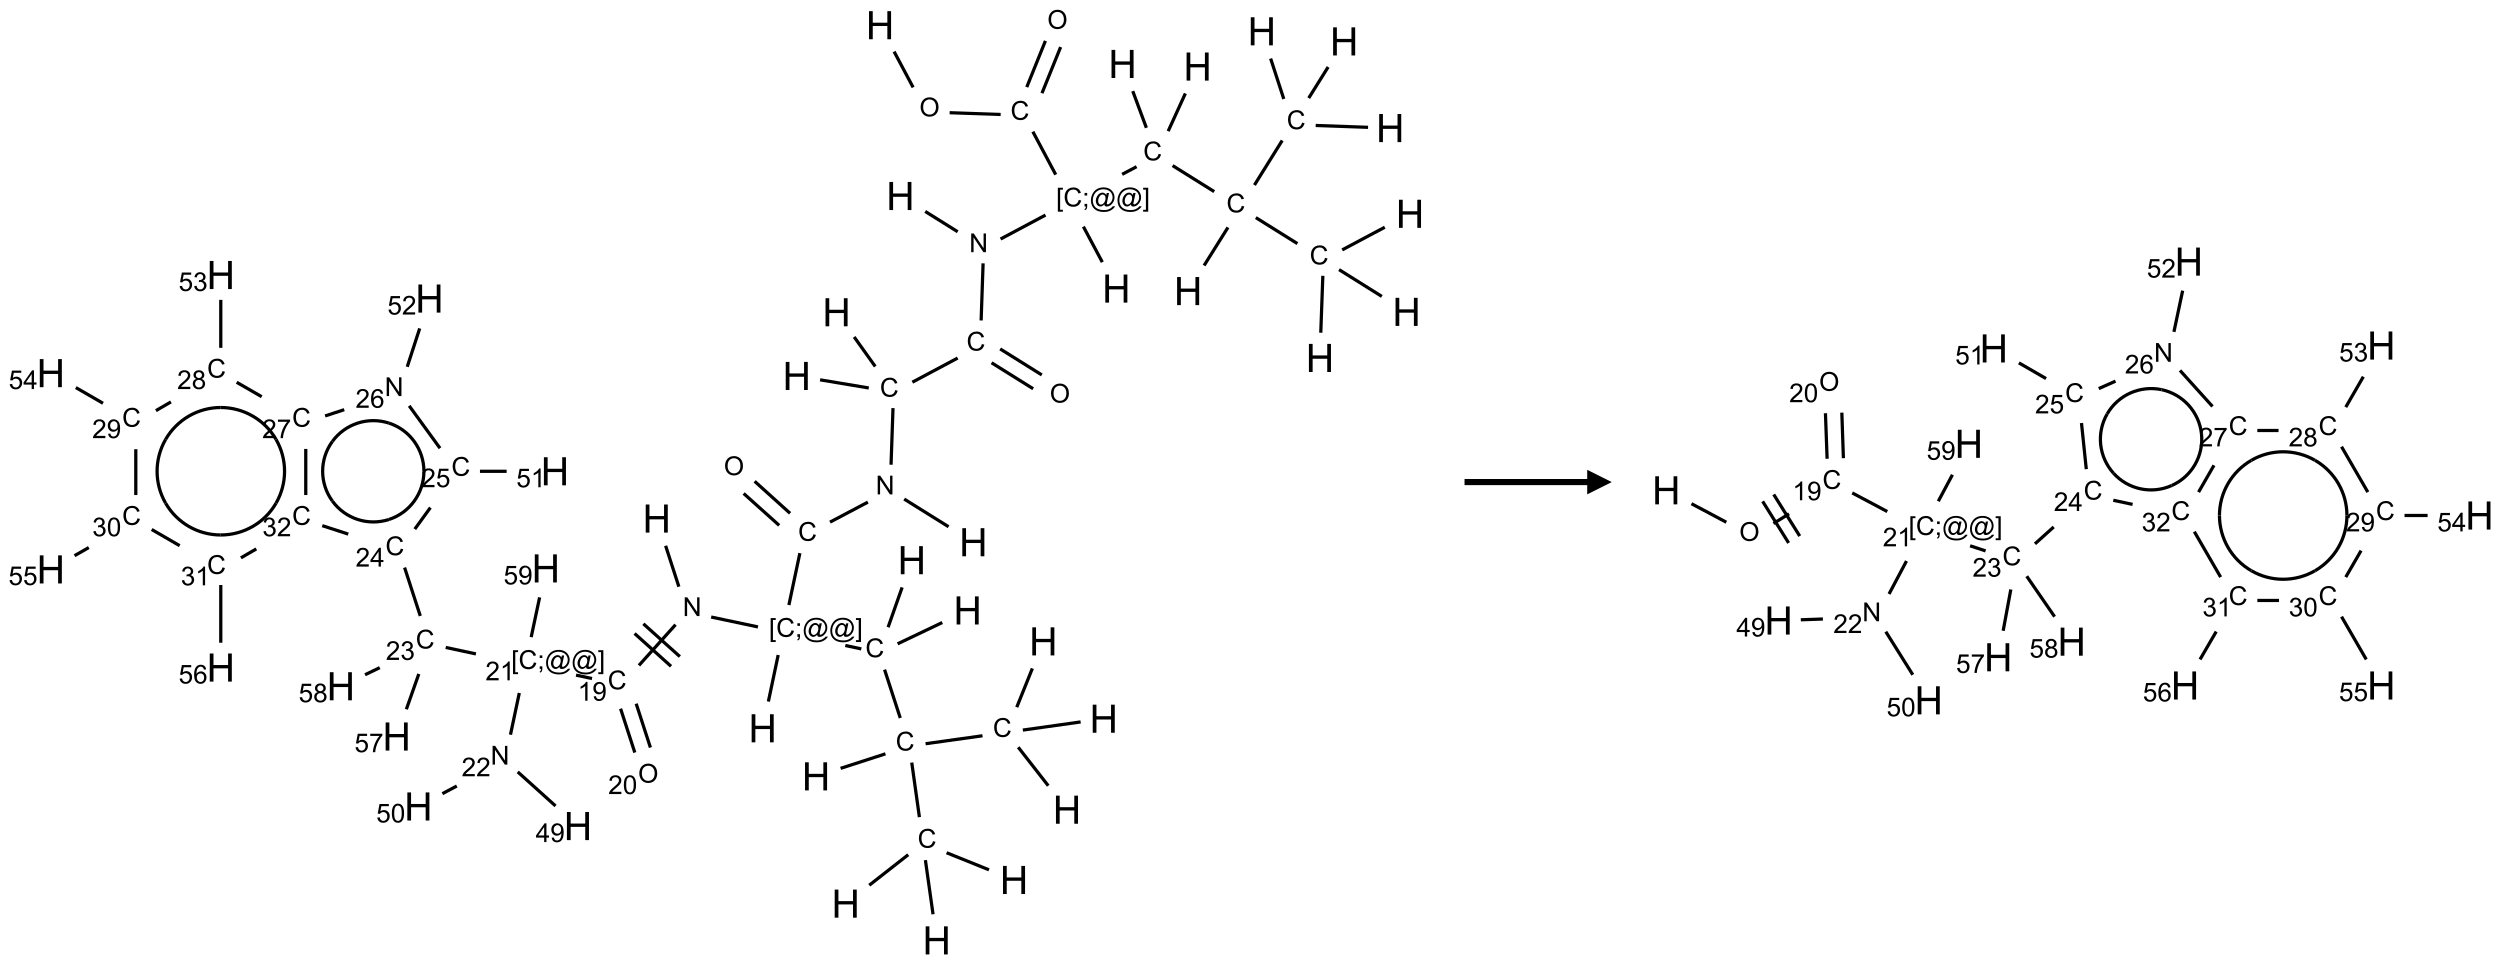 <?xml version="1.0" encoding="UTF-8"?>
<svg xmlns="http://www.w3.org/2000/svg" xmlns:xlink="http://www.w3.org/1999/xlink" width="1019" height="393" viewBox="0 0 1019 393">
<defs>
<g>
<g id="glyph-0-0">
<path d="M 2 0 L 2 -10 L 10 -10 L 10 0 Z M 2.25 -0.25 L 9.75 -0.25 L 9.75 -9.75 L 2.25 -9.75 Z M 2.25 -0.25 "/>
</g>
<g id="glyph-0-1">
<path d="M 1.281 0 L 1.281 -11.453 L 2.797 -11.453 L 2.797 -6.75 L 8.75 -6.75 L 8.75 -11.453 L 10.266 -11.453 L 10.266 0 L 8.75 0 L 8.75 -5.398 L 2.797 -5.398 L 2.797 0 Z M 1.281 0 "/>
</g>
<g id="glyph-1-0">
<path d="M 1.332 0 L 1.332 -6.668 L 6.668 -6.668 L 6.668 0 Z M 1.5 -0.168 L 6.5 -0.168 L 6.5 -6.5 L 1.5 -6.5 Z M 1.5 -0.168 "/>
</g>
<g id="glyph-1-1">
<path d="M 0.516 -3.719 C 0.516 -4.984 0.855 -5.977 1.535 -6.695 C 2.215 -7.414 3.094 -7.77 4.172 -7.77 C 4.875 -7.77 5.512 -7.602 6.078 -7.266 C 6.645 -6.93 7.074 -6.461 7.371 -5.855 C 7.668 -5.254 7.816 -4.57 7.816 -3.809 C 7.816 -3.035 7.66 -2.34 7.348 -1.73 C 7.035 -1.117 6.594 -0.656 6.02 -0.34 C 5.449 -0.027 4.828 0.129 4.168 0.129 C 3.449 0.129 2.805 -0.043 2.238 -0.391 C 1.672 -0.738 1.246 -1.211 0.953 -1.812 C 0.66 -2.414 0.516 -3.047 0.516 -3.719 Z M 1.559 -3.703 C 1.559 -2.781 1.805 -2.059 2.301 -1.527 C 2.793 -1 3.414 -0.734 4.16 -0.734 C 4.922 -0.734 5.547 -1 6.039 -1.535 C 6.531 -2.07 6.777 -2.828 6.777 -3.812 C 6.777 -4.434 6.672 -4.977 6.461 -5.441 C 6.25 -5.902 5.945 -6.262 5.539 -6.52 C 5.133 -6.773 4.68 -6.902 4.176 -6.902 C 3.461 -6.902 2.848 -6.656 2.332 -6.164 C 1.816 -5.672 1.559 -4.852 1.559 -3.703 Z M 1.559 -3.703 "/>
</g>
<g id="glyph-1-2">
<path d="M 6.27 -2.676 L 7.281 -2.422 C 7.07 -1.594 6.688 -0.961 6.137 -0.523 C 5.586 -0.086 4.914 0.129 4.121 0.129 C 3.297 0.129 2.629 -0.039 2.113 -0.371 C 1.598 -0.707 1.203 -1.191 0.934 -1.828 C 0.664 -2.465 0.531 -3.145 0.531 -3.875 C 0.531 -4.672 0.684 -5.363 0.988 -5.957 C 1.293 -6.547 1.723 -6.996 2.285 -7.305 C 2.844 -7.613 3.461 -7.766 4.137 -7.766 C 4.898 -7.766 5.543 -7.57 6.062 -7.184 C 6.582 -6.793 6.945 -6.246 7.152 -5.543 L 6.156 -5.309 C 5.98 -5.863 5.723 -6.266 5.387 -6.52 C 5.051 -6.773 4.625 -6.902 4.113 -6.902 C 3.527 -6.902 3.039 -6.762 2.645 -6.48 C 2.25 -6.199 1.973 -5.82 1.812 -5.348 C 1.652 -4.871 1.574 -4.383 1.574 -3.879 C 1.574 -3.23 1.668 -2.664 1.855 -2.18 C 2.047 -1.695 2.34 -1.332 2.738 -1.094 C 3.137 -0.855 3.57 -0.734 4.035 -0.734 C 4.602 -0.734 5.082 -0.898 5.473 -1.223 C 5.867 -1.551 6.133 -2.035 6.27 -2.676 Z M 6.27 -2.676 "/>
</g>
<g id="glyph-1-3">
<path d="M 0.723 2.121 L 0.723 -7.637 L 2.793 -7.637 L 2.793 -6.859 L 1.66 -6.859 L 1.66 1.344 L 2.793 1.344 L 2.793 2.121 Z M 0.723 2.121 "/>
</g>
<g id="glyph-1-4">
<path d="M 0.949 -4.465 L 0.949 -5.531 L 2.016 -5.531 L 2.016 -4.465 Z M 0.949 0 L 0.949 -1.066 L 2.016 -1.066 L 2.016 0 C 2.016 0.391 1.945 0.711 1.809 0.949 C 1.668 1.191 1.449 1.379 1.145 1.512 L 0.887 1.109 C 1.082 1.023 1.23 0.895 1.324 0.727 C 1.418 0.559 1.469 0.316 1.48 0 Z M 0.949 0 "/>
</g>
<g id="glyph-1-5">
<path d="M 6.047 -0.848 C 5.82 -0.59 5.57 -0.379 5.289 -0.223 C 5.008 -0.062 4.73 0.016 4.449 0.016 C 4.141 0.016 3.84 -0.074 3.547 -0.254 C 3.254 -0.434 3.02 -0.715 2.836 -1.09 C 2.652 -1.465 2.562 -1.875 2.562 -2.324 C 2.562 -2.875 2.703 -3.43 2.988 -3.98 C 3.27 -4.535 3.621 -4.953 4.043 -5.23 C 4.461 -5.508 4.871 -5.645 5.266 -5.645 C 5.566 -5.645 5.855 -5.566 6.129 -5.41 C 6.402 -5.25 6.641 -5.012 6.84 -4.688 L 7.016 -5.496 L 7.949 -5.496 L 7.199 -2 C 7.094 -1.516 7.043 -1.246 7.043 -1.191 C 7.043 -1.098 7.078 -1.02 7.148 -0.949 C 7.219 -0.883 7.305 -0.848 7.406 -0.848 C 7.59 -0.848 7.832 -0.953 8.129 -1.168 C 8.527 -1.445 8.84 -1.816 9.07 -2.285 C 9.301 -2.75 9.418 -3.234 9.418 -3.73 C 9.418 -4.309 9.27 -4.852 8.973 -5.355 C 8.676 -5.859 8.23 -6.262 7.645 -6.562 C 7.055 -6.863 6.406 -7.016 5.691 -7.016 C 4.879 -7.016 4.137 -6.824 3.465 -6.445 C 2.793 -6.066 2.273 -5.52 1.902 -4.809 C 1.535 -4.098 1.348 -3.34 1.348 -2.527 C 1.348 -1.676 1.535 -0.941 1.902 -0.328 C 2.273 0.285 2.809 0.742 3.508 1.035 C 4.207 1.328 4.984 1.473 5.832 1.473 C 6.742 1.473 7.504 1.32 8.121 1.016 C 8.734 0.711 9.195 0.34 9.5 -0.098 L 10.441 -0.098 C 10.266 0.266 9.961 0.637 9.531 1.016 C 9.102 1.395 8.59 1.695 7.996 1.914 C 7.402 2.133 6.688 2.246 5.848 2.246 C 5.078 2.246 4.367 2.145 3.715 1.949 C 3.066 1.75 2.512 1.453 2.051 1.055 C 1.594 0.656 1.25 0.199 1.016 -0.316 C 0.723 -0.973 0.578 -1.684 0.578 -2.441 C 0.578 -3.289 0.75 -4.098 1.098 -4.863 C 1.523 -5.805 2.125 -6.527 2.902 -7.027 C 3.684 -7.527 4.629 -7.777 5.738 -7.777 C 6.602 -7.777 7.375 -7.602 8.059 -7.246 C 8.746 -6.895 9.285 -6.371 9.684 -5.672 C 10.02 -5.07 10.188 -4.418 10.188 -3.715 C 10.188 -2.707 9.832 -1.812 9.125 -1.031 C 8.492 -0.328 7.801 0.02 7.051 0.02 C 6.812 0.02 6.617 -0.016 6.473 -0.09 C 6.324 -0.16 6.215 -0.266 6.145 -0.402 C 6.102 -0.488 6.066 -0.637 6.047 -0.848 Z M 3.527 -2.262 C 3.527 -1.785 3.641 -1.414 3.863 -1.152 C 4.09 -0.887 4.348 -0.754 4.641 -0.754 C 4.836 -0.754 5.039 -0.812 5.254 -0.93 C 5.469 -1.047 5.676 -1.219 5.871 -1.449 C 6.066 -1.676 6.23 -1.969 6.355 -2.32 C 6.48 -2.672 6.543 -3.027 6.543 -3.379 C 6.543 -3.852 6.426 -4.219 6.191 -4.48 C 5.957 -4.738 5.672 -4.871 5.332 -4.871 C 5.109 -4.871 4.902 -4.812 4.707 -4.699 C 4.512 -4.586 4.32 -4.406 4.137 -4.156 C 3.953 -3.906 3.805 -3.602 3.691 -3.246 C 3.582 -2.887 3.527 -2.559 3.527 -2.262 Z M 3.527 -2.262 "/>
</g>
<g id="glyph-1-6">
<path d="M 2.27 2.121 L 0.203 2.121 L 0.203 1.344 L 1.332 1.344 L 1.332 -6.859 L 0.203 -6.859 L 0.203 -7.637 L 2.27 -7.637 Z M 2.27 2.121 "/>
</g>
<g id="glyph-1-7">
<path d="M 0.812 0 L 0.812 -7.637 L 1.848 -7.637 L 5.859 -1.641 L 5.859 -7.637 L 6.828 -7.637 L 6.828 0 L 5.793 0 L 1.781 -6 L 1.781 0 Z M 0.812 0 "/>
</g>
<g id="glyph-1-8">
<path d="M 3.973 0 L 3.035 0 L 3.035 -5.973 C 2.809 -5.758 2.516 -5.543 2.148 -5.328 C 1.781 -5.113 1.453 -4.953 1.16 -4.844 L 1.16 -5.75 C 1.684 -5.996 2.145 -6.297 2.535 -6.645 C 2.93 -6.996 3.207 -7.336 3.371 -7.668 L 3.973 -7.668 Z M 3.973 0 "/>
</g>
<g id="glyph-1-9">
<path d="M 0.582 -1.766 L 1.484 -1.848 C 1.562 -1.426 1.707 -1.117 1.922 -0.926 C 2.137 -0.734 2.414 -0.641 2.75 -0.641 C 3.039 -0.641 3.289 -0.707 3.508 -0.84 C 3.727 -0.973 3.902 -1.148 4.043 -1.367 C 4.18 -1.586 4.297 -1.887 4.391 -2.262 C 4.484 -2.637 4.531 -3.016 4.531 -3.406 C 4.531 -3.449 4.531 -3.512 4.527 -3.594 C 4.34 -3.297 4.082 -3.055 3.758 -2.867 C 3.434 -2.68 3.082 -2.59 2.703 -2.59 C 2.07 -2.59 1.535 -2.816 1.098 -3.277 C 0.66 -3.734 0.441 -4.34 0.441 -5.09 C 0.441 -5.863 0.672 -6.484 1.129 -6.957 C 1.586 -7.43 2.156 -7.668 2.844 -7.668 C 3.34 -7.668 3.793 -7.531 4.207 -7.266 C 4.617 -7 4.93 -6.617 5.145 -6.121 C 5.355 -5.629 5.465 -4.91 5.465 -3.973 C 5.465 -2.996 5.359 -2.223 5.145 -1.645 C 4.934 -1.066 4.617 -0.625 4.199 -0.324 C 3.781 -0.02 3.293 0.129 2.73 0.129 C 2.133 0.129 1.645 -0.035 1.266 -0.367 C 0.887 -0.699 0.66 -1.164 0.582 -1.766 Z M 4.422 -5.137 C 4.422 -5.676 4.277 -6.102 3.992 -6.418 C 3.707 -6.734 3.359 -6.891 2.957 -6.891 C 2.543 -6.891 2.18 -6.719 1.871 -6.379 C 1.562 -6.039 1.406 -5.598 1.406 -5.059 C 1.406 -4.57 1.555 -4.176 1.848 -3.871 C 2.141 -3.566 2.5 -3.418 2.934 -3.418 C 3.367 -3.418 3.723 -3.57 4.004 -3.871 C 4.281 -4.176 4.422 -4.598 4.422 -5.137 Z M 4.422 -5.137 "/>
</g>
<g id="glyph-1-10">
<path d="M 5.371 -0.902 L 5.371 0 L 0.324 0 C 0.316 -0.227 0.352 -0.441 0.434 -0.652 C 0.562 -0.996 0.766 -1.332 1.051 -1.668 C 1.332 -2 1.742 -2.387 2.277 -2.824 C 3.105 -3.504 3.668 -4.043 3.957 -4.441 C 4.25 -4.84 4.395 -5.215 4.395 -5.566 C 4.395 -5.938 4.262 -6.254 3.996 -6.508 C 3.73 -6.762 3.387 -6.891 2.957 -6.891 C 2.508 -6.891 2.145 -6.754 1.875 -6.484 C 1.605 -6.215 1.469 -5.84 1.465 -5.359 L 0.5 -5.457 C 0.566 -6.176 0.812 -6.727 1.246 -7.102 C 1.676 -7.477 2.254 -7.668 2.98 -7.668 C 3.711 -7.668 4.293 -7.465 4.719 -7.059 C 5.145 -6.652 5.359 -6.148 5.359 -5.547 C 5.359 -5.242 5.297 -4.941 5.172 -4.645 C 5.047 -4.352 4.84 -4.039 4.551 -3.715 C 4.262 -3.387 3.777 -2.938 3.105 -2.371 C 2.543 -1.898 2.18 -1.578 2.02 -1.41 C 1.859 -1.242 1.73 -1.07 1.625 -0.902 Z M 5.371 -0.902 "/>
</g>
<g id="glyph-1-11">
<path d="M 0.441 -3.766 C 0.441 -4.668 0.535 -5.395 0.723 -5.945 C 0.906 -6.496 1.184 -6.922 1.551 -7.219 C 1.918 -7.516 2.375 -7.668 2.934 -7.668 C 3.344 -7.668 3.703 -7.586 4.012 -7.418 C 4.32 -7.254 4.574 -7.016 4.777 -6.707 C 4.977 -6.395 5.137 -6.016 5.25 -5.57 C 5.363 -5.125 5.422 -4.523 5.422 -3.766 C 5.422 -2.871 5.328 -2.148 5.145 -1.598 C 4.961 -1.047 4.688 -0.621 4.32 -0.32 C 3.953 -0.02 3.492 0.129 2.934 0.129 C 2.195 0.129 1.617 -0.133 1.199 -0.66 C 0.695 -1.297 0.441 -2.332 0.441 -3.766 Z M 1.406 -3.766 C 1.406 -2.512 1.555 -1.68 1.848 -1.262 C 2.141 -0.848 2.5 -0.641 2.934 -0.641 C 3.363 -0.641 3.727 -0.848 4.02 -1.266 C 4.312 -1.684 4.457 -2.516 4.457 -3.766 C 4.457 -5.023 4.312 -5.859 4.02 -6.27 C 3.727 -6.684 3.359 -6.891 2.922 -6.891 C 2.492 -6.891 2.148 -6.707 1.891 -6.344 C 1.566 -5.879 1.406 -5.02 1.406 -3.766 Z M 1.406 -3.766 "/>
</g>
<g id="glyph-1-12">
<path d="M 3.449 0 L 3.449 -1.828 L 0.137 -1.828 L 0.137 -2.688 L 3.621 -7.637 L 4.387 -7.637 L 4.387 -2.688 L 5.418 -2.688 L 5.418 -1.828 L 4.387 -1.828 L 4.387 0 Z M 3.449 -2.688 L 3.449 -6.129 L 1.059 -2.688 Z M 3.449 -2.688 "/>
</g>
<g id="glyph-1-13">
<path d="M 0.441 -2 L 1.426 -2.082 C 1.5 -1.605 1.668 -1.242 1.934 -1.004 C 2.199 -0.762 2.52 -0.641 2.895 -0.641 C 3.348 -0.641 3.73 -0.812 4.043 -1.152 C 4.355 -1.492 4.512 -1.941 4.512 -2.504 C 4.512 -3.039 4.359 -3.461 4.059 -3.77 C 3.758 -4.078 3.367 -4.234 2.879 -4.234 C 2.578 -4.234 2.305 -4.164 2.062 -4.027 C 1.82 -3.891 1.629 -3.715 1.488 -3.496 L 0.609 -3.609 L 1.348 -7.531 L 5.145 -7.531 L 5.145 -6.637 L 2.098 -6.637 L 1.688 -4.582 C 2.145 -4.902 2.625 -5.062 3.129 -5.062 C 3.797 -5.062 4.359 -4.832 4.816 -4.371 C 5.277 -3.91 5.504 -3.312 5.504 -2.59 C 5.504 -1.898 5.305 -1.301 4.902 -0.797 C 4.41 -0.18 3.742 0.129 2.895 0.129 C 2.199 0.129 1.633 -0.062 1.195 -0.453 C 0.758 -0.844 0.504 -1.359 0.441 -2 Z M 0.441 -2 "/>
</g>
<g id="glyph-1-14">
<path d="M 0.449 -2.016 L 1.387 -2.141 C 1.492 -1.609 1.676 -1.227 1.934 -0.992 C 2.191 -0.758 2.508 -0.641 2.879 -0.641 C 3.32 -0.641 3.695 -0.793 3.996 -1.098 C 4.301 -1.402 4.453 -1.781 4.453 -2.234 C 4.453 -2.664 4.312 -3.02 4.031 -3.301 C 3.75 -3.578 3.391 -3.719 2.957 -3.719 C 2.781 -3.719 2.562 -3.684 2.297 -3.613 L 2.402 -4.438 C 2.465 -4.43 2.516 -4.426 2.551 -4.426 C 2.949 -4.426 3.312 -4.531 3.629 -4.738 C 3.949 -4.949 4.109 -5.27 4.109 -5.703 C 4.109 -6.047 3.992 -6.332 3.762 -6.559 C 3.527 -6.785 3.227 -6.895 2.859 -6.895 C 2.496 -6.895 2.191 -6.781 1.949 -6.551 C 1.707 -6.324 1.547 -5.98 1.48 -5.52 L 0.543 -5.688 C 0.656 -6.316 0.918 -6.805 1.324 -7.148 C 1.73 -7.492 2.234 -7.668 2.84 -7.668 C 3.254 -7.668 3.641 -7.578 3.988 -7.398 C 4.34 -7.219 4.609 -6.977 4.793 -6.668 C 4.98 -6.359 5.074 -6.031 5.074 -5.684 C 5.074 -5.352 4.984 -5.051 4.809 -4.781 C 4.629 -4.512 4.367 -4.297 4.02 -4.137 C 4.473 -4.031 4.824 -3.816 5.074 -3.488 C 5.324 -3.16 5.449 -2.75 5.449 -2.254 C 5.449 -1.59 5.203 -1.023 4.719 -0.559 C 4.234 -0.098 3.617 0.137 2.875 0.137 C 2.203 0.137 1.648 -0.062 1.207 -0.465 C 0.762 -0.863 0.512 -1.379 0.449 -2.016 Z M 0.449 -2.016 "/>
</g>
<g id="glyph-1-15">
<path d="M 5.309 -5.766 L 4.375 -5.691 C 4.293 -6.059 4.172 -6.328 4.02 -6.496 C 3.766 -6.762 3.453 -6.895 3.082 -6.895 C 2.785 -6.895 2.523 -6.812 2.297 -6.645 C 2 -6.43 1.77 -6.117 1.598 -5.703 C 1.43 -5.289 1.34 -4.703 1.332 -3.938 C 1.559 -4.281 1.836 -4.535 2.16 -4.703 C 2.488 -4.871 2.828 -4.953 3.188 -4.953 C 3.812 -4.953 4.344 -4.723 4.785 -4.262 C 5.223 -3.801 5.441 -3.207 5.441 -2.48 C 5.441 -2 5.34 -1.555 5.133 -1.145 C 4.926 -0.73 4.641 -0.418 4.281 -0.199 C 3.922 0.02 3.512 0.129 3.051 0.129 C 2.27 0.129 1.633 -0.156 1.141 -0.73 C 0.648 -1.305 0.402 -2.254 0.402 -3.574 C 0.402 -5.051 0.672 -6.121 1.219 -6.793 C 1.695 -7.375 2.336 -7.668 3.141 -7.668 C 3.742 -7.668 4.234 -7.5 4.617 -7.16 C 5 -6.824 5.23 -6.359 5.309 -5.766 Z M 1.48 -2.473 C 1.48 -2.152 1.547 -1.844 1.684 -1.547 C 1.82 -1.25 2.016 -1.027 2.262 -0.871 C 2.508 -0.719 2.766 -0.641 3.035 -0.641 C 3.434 -0.641 3.773 -0.801 4.059 -1.121 C 4.344 -1.441 4.484 -1.875 4.484 -2.422 C 4.484 -2.949 4.344 -3.367 4.062 -3.668 C 3.781 -3.973 3.426 -4.125 3 -4.125 C 2.578 -4.125 2.219 -3.973 1.922 -3.668 C 1.625 -3.363 1.48 -2.969 1.48 -2.473 Z M 1.48 -2.473 "/>
</g>
<g id="glyph-1-16">
<path d="M 0.504 -6.637 L 0.504 -7.535 L 5.449 -7.535 L 5.449 -6.809 C 4.961 -6.289 4.48 -5.602 4.004 -4.746 C 3.527 -3.887 3.156 -3.004 2.895 -2.098 C 2.707 -1.461 2.59 -0.762 2.535 0 L 1.574 0 C 1.582 -0.602 1.703 -1.328 1.926 -2.176 C 2.152 -3.027 2.477 -3.848 2.898 -4.637 C 3.32 -5.426 3.77 -6.094 4.246 -6.637 Z M 0.504 -6.637 "/>
</g>
<g id="glyph-1-17">
<path d="M 1.887 -4.141 C 1.496 -4.281 1.207 -4.484 1.02 -4.75 C 0.832 -5.016 0.738 -5.328 0.738 -5.699 C 0.738 -6.254 0.938 -6.719 1.34 -7.098 C 1.738 -7.477 2.27 -7.668 2.934 -7.668 C 3.598 -7.668 4.137 -7.473 4.543 -7.086 C 4.949 -6.699 5.152 -6.227 5.152 -5.672 C 5.152 -5.316 5.059 -5.008 4.871 -4.746 C 4.688 -4.484 4.406 -4.281 4.027 -4.141 C 4.496 -3.988 4.852 -3.742 5.098 -3.402 C 5.34 -3.062 5.465 -2.656 5.465 -2.184 C 5.465 -1.531 5.234 -0.98 4.77 -0.535 C 4.309 -0.09 3.703 0.129 2.949 0.129 C 2.195 0.129 1.586 -0.094 1.125 -0.539 C 0.664 -0.984 0.434 -1.543 0.434 -2.207 C 0.434 -2.703 0.559 -3.121 0.809 -3.457 C 1.062 -3.793 1.422 -4.02 1.887 -4.141 Z M 1.699 -5.73 C 1.699 -5.367 1.812 -5.074 2.047 -4.844 C 2.281 -4.613 2.582 -4.5 2.953 -4.5 C 3.312 -4.5 3.609 -4.613 3.84 -4.84 C 4.07 -5.066 4.188 -5.348 4.188 -5.676 C 4.188 -6.02 4.07 -6.309 3.832 -6.543 C 3.594 -6.777 3.297 -6.895 2.941 -6.895 C 2.586 -6.895 2.289 -6.781 2.051 -6.551 C 1.816 -6.324 1.699 -6.047 1.699 -5.73 Z M 1.395 -2.203 C 1.395 -1.938 1.461 -1.676 1.586 -1.426 C 1.711 -1.176 1.902 -0.984 2.152 -0.848 C 2.402 -0.711 2.672 -0.641 2.957 -0.641 C 3.406 -0.641 3.777 -0.785 4.066 -1.074 C 4.359 -1.363 4.504 -1.727 4.504 -2.172 C 4.504 -2.625 4.355 -2.996 4.055 -3.293 C 3.754 -3.586 3.379 -3.734 2.926 -3.734 C 2.484 -3.734 2.121 -3.59 1.832 -3.297 C 1.543 -3.004 1.395 -2.641 1.395 -2.203 Z M 1.395 -2.203 "/>
</g>
</g>
</defs>
<path fill="none" stroke-width="0.033" stroke-linecap="butt" stroke-linejoin="miter" stroke="rgb(0%, 0%, 0%)" stroke-opacity="1" stroke-miterlimit="10" d="M 8.593 0.278 L 8.787 0.643 " transform="matrix(40, 0, 0, 40, 20.709, 9.9)"/>
<path fill="none" stroke-width="0.033" stroke-linecap="butt" stroke-linejoin="miter" stroke="rgb(0%, 0%, 0%)" stroke-opacity="1" stroke-miterlimit="10" d="M 9.159 0.901 L 9.679 0.919 " transform="matrix(40, 0, 0, 40, 20.709, 9.9)"/>
<path fill="none" stroke-width="0.033" stroke-linecap="butt" stroke-linejoin="miter" stroke="rgb(0%, 0%, 0%)" stroke-opacity="1" stroke-miterlimit="10" d="M 10.1 0.702 L 10.29 0.232 " transform="matrix(40, 0, 0, 40, 20.709, 9.9)"/>
<path fill="none" stroke-width="0.033" stroke-linecap="butt" stroke-linejoin="miter" stroke="rgb(0%, 0%, 0%)" stroke-opacity="1" stroke-miterlimit="10" d="M 9.945 0.64 L 10.135 0.169 " transform="matrix(40, 0, 0, 40, 20.709, 9.9)"/>
<path fill="none" stroke-width="0.033" stroke-linecap="butt" stroke-linejoin="miter" stroke="rgb(0%, 0%, 0%)" stroke-opacity="1" stroke-miterlimit="10" d="M 10.007 1.094 L 10.24 1.532 " transform="matrix(40, 0, 0, 40, 20.709, 9.9)"/>
<path fill="none" stroke-width="0.033" stroke-linecap="butt" stroke-linejoin="miter" stroke="rgb(0%, 0%, 0%)" stroke-opacity="1" stroke-miterlimit="10" d="M 10.522 2.062 L 10.715 2.424 " transform="matrix(40, 0, 0, 40, 20.709, 9.9)"/>
<path fill="none" stroke-width="0.033" stroke-linecap="butt" stroke-linejoin="miter" stroke="rgb(0%, 0%, 0%)" stroke-opacity="1" stroke-miterlimit="10" d="M 10.136 1.944 L 9.678 2.188 " transform="matrix(40, 0, 0, 40, 20.709, 9.9)"/>
<path fill="none" stroke-width="0.033" stroke-linecap="butt" stroke-linejoin="miter" stroke="rgb(0%, 0%, 0%)" stroke-opacity="1" stroke-miterlimit="10" d="M 9.241 2.114 L 8.91 1.907 " transform="matrix(40, 0, 0, 40, 20.709, 9.9)"/>
<path fill="none" stroke-width="0.033" stroke-linecap="butt" stroke-linejoin="miter" stroke="rgb(0%, 0%, 0%)" stroke-opacity="1" stroke-miterlimit="10" d="M 9.5 2.436 L 9.48 3.018 " transform="matrix(40, 0, 0, 40, 20.709, 9.9)"/>
<path fill="none" stroke-width="0.033" stroke-linecap="butt" stroke-linejoin="miter" stroke="rgb(0%, 0%, 0%)" stroke-opacity="1" stroke-miterlimit="10" d="M 9.586 3.449 L 10.01 3.714 " transform="matrix(40, 0, 0, 40, 20.709, 9.9)"/>
<path fill="none" stroke-width="0.033" stroke-linecap="butt" stroke-linejoin="miter" stroke="rgb(0%, 0%, 0%)" stroke-opacity="1" stroke-miterlimit="10" d="M 9.674 3.308 L 10.098 3.573 " transform="matrix(40, 0, 0, 40, 20.709, 9.9)"/>
<path fill="none" stroke-width="0.033" stroke-linecap="butt" stroke-linejoin="miter" stroke="rgb(0%, 0%, 0%)" stroke-opacity="1" stroke-miterlimit="10" d="M 9.241 3.401 L 8.779 3.647 " transform="matrix(40, 0, 0, 40, 20.709, 9.9)"/>
<path fill="none" stroke-width="0.033" stroke-linecap="butt" stroke-linejoin="miter" stroke="rgb(0%, 0%, 0%)" stroke-opacity="1" stroke-miterlimit="10" d="M 8.401 3.487 L 8.186 3.186 " transform="matrix(40, 0, 0, 40, 20.709, 9.9)"/>
<path fill="none" stroke-width="0.033" stroke-linecap="butt" stroke-linejoin="miter" stroke="rgb(0%, 0%, 0%)" stroke-opacity="1" stroke-miterlimit="10" d="M 8.335 3.706 L 7.839 3.623 " transform="matrix(40, 0, 0, 40, 20.709, 9.9)"/>
<path fill="none" stroke-width="0.033" stroke-linecap="butt" stroke-linejoin="miter" stroke="rgb(0%, 0%, 0%)" stroke-opacity="1" stroke-miterlimit="10" d="M 8.582 3.911 L 8.562 4.488 " transform="matrix(40, 0, 0, 40, 20.709, 9.9)"/>
<path fill="none" stroke-width="0.033" stroke-linecap="butt" stroke-linejoin="miter" stroke="rgb(0%, 0%, 0%)" stroke-opacity="1" stroke-miterlimit="10" d="M 8.696 4.838 L 9.148 5.12 " transform="matrix(40, 0, 0, 40, 20.709, 9.9)"/>
<path fill="none" stroke-width="0.033" stroke-linecap="butt" stroke-linejoin="miter" stroke="rgb(0%, 0%, 0%)" stroke-opacity="1" stroke-miterlimit="10" d="M 8.326 4.869 L 7.94 5.073 " transform="matrix(40, 0, 0, 40, 20.709, 9.9)"/>
<path fill="none" stroke-width="0.033" stroke-linecap="butt" stroke-linejoin="miter" stroke="rgb(0%, 0%, 0%)" stroke-opacity="1" stroke-miterlimit="10" d="M 7.533 4.983 L 7.172 4.657 " transform="matrix(40, 0, 0, 40, 20.709, 9.9)"/>
<path fill="none" stroke-width="0.033" stroke-linecap="butt" stroke-linejoin="miter" stroke="rgb(0%, 0%, 0%)" stroke-opacity="1" stroke-miterlimit="10" d="M 7.422 5.106 L 7.06 4.781 " transform="matrix(40, 0, 0, 40, 20.709, 9.9)"/>
<path fill="none" stroke-width="0.033" stroke-linecap="butt" stroke-linejoin="miter" stroke="rgb(0%, 0%, 0%)" stroke-opacity="1" stroke-miterlimit="10" d="M 7.633 5.389 L 7.521 5.918 " transform="matrix(40, 0, 0, 40, 20.709, 9.9)"/>
<path fill="none" stroke-width="0.033" stroke-linecap="butt" stroke-linejoin="miter" stroke="rgb(0%, 0%, 0%)" stroke-opacity="1" stroke-miterlimit="10" d="M 7.412 6.427 L 7.312 6.901 " transform="matrix(40, 0, 0, 40, 20.709, 9.9)"/>
<path fill="none" stroke-width="0.033" stroke-linecap="butt" stroke-linejoin="miter" stroke="rgb(0%, 0%, 0%)" stroke-opacity="1" stroke-miterlimit="10" d="M 7.206 6.141 L 6.729 6.04 " transform="matrix(40, 0, 0, 40, 20.709, 9.9)"/>
<path fill="none" stroke-width="0.033" stroke-linecap="butt" stroke-linejoin="miter" stroke="rgb(0%, 0%, 0%)" stroke-opacity="1" stroke-miterlimit="10" d="M 6.4 5.731 L 6.265 5.314 " transform="matrix(40, 0, 0, 40, 20.709, 9.9)"/>
<path fill="none" stroke-width="0.033" stroke-linecap="butt" stroke-linejoin="miter" stroke="rgb(0%, 0%, 0%)" stroke-opacity="1" stroke-miterlimit="10" d="M 6.366 6.118 L 5.993 6.533 " transform="matrix(40, 0, 0, 40, 20.709, 9.9)"/>
<path fill="none" stroke-width="0.033" stroke-linecap="butt" stroke-linejoin="miter" stroke="rgb(0%, 0%, 0%)" stroke-opacity="1" stroke-miterlimit="10" d="M 5.949 6.208 L 6.32 6.542 " transform="matrix(40, 0, 0, 40, 20.709, 9.9)"/>
<path fill="none" stroke-width="0.033" stroke-linecap="butt" stroke-linejoin="miter" stroke="rgb(0%, 0%, 0%)" stroke-opacity="1" stroke-miterlimit="10" d="M 6.038 6.109 L 6.41 6.443 " transform="matrix(40, 0, 0, 40, 20.709, 9.9)"/>
<path fill="none" stroke-width="0.033" stroke-linecap="butt" stroke-linejoin="miter" stroke="rgb(0%, 0%, 0%)" stroke-opacity="1" stroke-miterlimit="10" d="M 5.806 6.974 L 5.951 7.421 " transform="matrix(40, 0, 0, 40, 20.709, 9.9)"/>
<path fill="none" stroke-width="0.033" stroke-linecap="butt" stroke-linejoin="miter" stroke="rgb(0%, 0%, 0%)" stroke-opacity="1" stroke-miterlimit="10" d="M 5.965 6.923 L 6.11 7.37 " transform="matrix(40, 0, 0, 40, 20.709, 9.9)"/>
<path fill="none" stroke-width="0.033" stroke-linecap="butt" stroke-linejoin="miter" stroke="rgb(0%, 0%, 0%)" stroke-opacity="1" stroke-miterlimit="10" d="M 5.515 6.667 L 5.352 6.632 " transform="matrix(40, 0, 0, 40, 20.709, 9.9)"/>
<path fill="none" stroke-width="0.033" stroke-linecap="butt" stroke-linejoin="miter" stroke="rgb(0%, 0%, 0%)" stroke-opacity="1" stroke-miterlimit="10" d="M 4.774 6.814 L 4.684 7.239 " transform="matrix(40, 0, 0, 40, 20.709, 9.9)"/>
<path fill="none" stroke-width="0.033" stroke-linecap="butt" stroke-linejoin="miter" stroke="rgb(0%, 0%, 0%)" stroke-opacity="1" stroke-miterlimit="10" d="M 4.758 7.618 L 5.143 7.965 " transform="matrix(40, 0, 0, 40, 20.709, 9.9)"/>
<path fill="none" stroke-width="0.033" stroke-linecap="butt" stroke-linejoin="miter" stroke="rgb(0%, 0%, 0%)" stroke-opacity="1" stroke-miterlimit="10" d="M 4.137 7.762 L 3.99 7.84 " transform="matrix(40, 0, 0, 40, 20.709, 9.9)"/>
<path fill="none" stroke-width="0.033" stroke-linecap="butt" stroke-linejoin="miter" stroke="rgb(0%, 0%, 0%)" stroke-opacity="1" stroke-miterlimit="10" d="M 4.332 6.416 L 4.024 6.35 " transform="matrix(40, 0, 0, 40, 20.709, 9.9)"/>
<path fill="none" stroke-width="0.033" stroke-linecap="butt" stroke-linejoin="miter" stroke="rgb(0%, 0%, 0%)" stroke-opacity="1" stroke-miterlimit="10" d="M 3.765 6.029 L 3.605 5.536 " transform="matrix(40, 0, 0, 40, 20.709, 9.9)"/>
<path fill="none" stroke-width="0.033" stroke-linecap="butt" stroke-linejoin="miter" stroke="rgb(0%, 0%, 0%)" stroke-opacity="1" stroke-miterlimit="10" d="M 3.709 5.144 L 3.868 4.925 " transform="matrix(40, 0, 0, 40, 20.709, 9.9)"/>
<path fill="none" stroke-width="0.033" stroke-linecap="butt" stroke-linejoin="miter" stroke="rgb(0%, 0%, 0%)" stroke-opacity="1" stroke-miterlimit="10" d="M 4.373 4.555 L 4.645 4.555 " transform="matrix(40, 0, 0, 40, 20.709, 9.9)"/>
<path fill="none" stroke-width="0.033" stroke-linecap="butt" stroke-linejoin="miter" stroke="rgb(0%, 0%, 0%)" stroke-opacity="1" stroke-miterlimit="10" d="M 3.966 4.32 L 3.652 3.888 " transform="matrix(40, 0, 0, 40, 20.709, 9.9)"/>
<path fill="none" stroke-width="0.033" stroke-linecap="butt" stroke-linejoin="miter" stroke="rgb(0%, 0%, 0%)" stroke-opacity="1" stroke-miterlimit="10" d="M 3.632 3.49 L 3.759 3.099 " transform="matrix(40, 0, 0, 40, 20.709, 9.9)"/>
<path fill="none" stroke-width="0.033" stroke-linecap="butt" stroke-linejoin="miter" stroke="rgb(0%, 0%, 0%)" stroke-opacity="1" stroke-miterlimit="10" d="M 2.99 3.927 L 2.795 3.991 " transform="matrix(40, 0, 0, 40, 20.709, 9.9)"/>
<path fill="none" stroke-width="0.033" stroke-linecap="butt" stroke-linejoin="miter" stroke="rgb(0%, 0%, 0%)" stroke-opacity="1" stroke-miterlimit="10" d="M 2.149 3.795 L 1.894 3.648 " transform="matrix(40, 0, 0, 40, 20.709, 9.9)"/>
<path fill="none" stroke-width="0.033" stroke-linecap="butt" stroke-linejoin="miter" stroke="rgb(0%, 0%, 0%)" stroke-opacity="1" stroke-miterlimit="10" d="M 1.732 3.297 L 1.732 2.808 " transform="matrix(40, 0, 0, 40, 20.709, 9.9)"/>
<path fill="none" stroke-width="0.033" stroke-linecap="butt" stroke-linejoin="miter" stroke="rgb(0%, 0%, 0%)" stroke-opacity="1" stroke-miterlimit="10" d="M 1.224 3.848 L 1.071 3.937 " transform="matrix(40, 0, 0, 40, 20.709, 9.9)"/>
<path fill="none" stroke-width="0.033" stroke-linecap="butt" stroke-linejoin="miter" stroke="rgb(0%, 0%, 0%)" stroke-opacity="1" stroke-miterlimit="10" d="M 0.532 3.862 L 0.255 3.702 " transform="matrix(40, 0, 0, 40, 20.709, 9.9)"/>
<path fill="none" stroke-width="0.033" stroke-linecap="butt" stroke-linejoin="miter" stroke="rgb(0%, 0%, 0%)" stroke-opacity="1" stroke-miterlimit="10" d="M 0.866 4.33 L 0.866 4.797 " transform="matrix(40, 0, 0, 40, 20.709, 9.9)"/>
<path fill="none" stroke-width="0.033" stroke-linecap="butt" stroke-linejoin="miter" stroke="rgb(0%, 0%, 0%)" stroke-opacity="1" stroke-miterlimit="10" d="M 0.387 5.332 L 0.242 5.415 " transform="matrix(40, 0, 0, 40, 20.709, 9.9)"/>
<path fill="none" stroke-width="0.033" stroke-linecap="butt" stroke-linejoin="miter" stroke="rgb(0%, 0%, 0%)" stroke-opacity="1" stroke-miterlimit="10" d="M 1.028 5.148 L 1.313 5.313 " transform="matrix(40, 0, 0, 40, 20.709, 9.9)"/>
<path fill="none" stroke-width="0.033" stroke-linecap="butt" stroke-linejoin="miter" stroke="rgb(0%, 0%, 0%)" stroke-opacity="1" stroke-miterlimit="10" d="M 1.732 5.714 L 1.732 6.302 " transform="matrix(40, 0, 0, 40, 20.709, 9.9)"/>
<path fill="none" stroke-width="0.033" stroke-linecap="butt" stroke-linejoin="miter" stroke="rgb(0%, 0%, 0%)" stroke-opacity="1" stroke-miterlimit="10" d="M 1.937 5.437 L 2.094 5.346 " transform="matrix(40, 0, 0, 40, 20.709, 9.9)"/>
<path fill="none" stroke-width="0.033" stroke-linecap="butt" stroke-linejoin="miter" stroke="rgb(0%, 0%, 0%)" stroke-opacity="1" stroke-miterlimit="10" d="M 2.766 5.109 L 3.031 5.195 " transform="matrix(40, 0, 0, 40, 20.709, 9.9)"/>
<path fill="none" stroke-width="0.033" stroke-linecap="butt" stroke-linejoin="miter" stroke="rgb(0%, 0%, 0%)" stroke-opacity="1" stroke-miterlimit="10" d="M 2.598 4.797 L 2.598 4.327 " transform="matrix(40, 0, 0, 40, 20.709, 9.9)"/>
<path fill="none" stroke-width="0.033" stroke-linecap="butt" stroke-linejoin="miter" stroke="rgb(0%, 0%, 0%)" stroke-opacity="1" stroke-miterlimit="10" d="M 3.75 6.62 L 3.623 6.98 " transform="matrix(40, 0, 0, 40, 20.709, 9.9)"/>
<path fill="none" stroke-width="0.033" stroke-linecap="butt" stroke-linejoin="miter" stroke="rgb(0%, 0%, 0%)" stroke-opacity="1" stroke-miterlimit="10" d="M 3.352 6.556 L 3.202 6.628 " transform="matrix(40, 0, 0, 40, 20.709, 9.9)"/>
<path fill="none" stroke-width="0.033" stroke-linecap="butt" stroke-linejoin="miter" stroke="rgb(0%, 0%, 0%)" stroke-opacity="1" stroke-miterlimit="10" d="M 4.895 6.245 L 4.981 5.84 " transform="matrix(40, 0, 0, 40, 20.709, 9.9)"/>
<path fill="none" stroke-width="0.033" stroke-linecap="butt" stroke-linejoin="miter" stroke="rgb(0%, 0%, 0%)" stroke-opacity="1" stroke-miterlimit="10" d="M 8.096 6.33 L 8.259 6.365 " transform="matrix(40, 0, 0, 40, 20.709, 9.9)"/>
<path fill="none" stroke-width="0.033" stroke-linecap="butt" stroke-linejoin="miter" stroke="rgb(0%, 0%, 0%)" stroke-opacity="1" stroke-miterlimit="10" d="M 8.532 6.144 L 8.675 5.738 " transform="matrix(40, 0, 0, 40, 20.709, 9.9)"/>
<path fill="none" stroke-width="0.033" stroke-linecap="butt" stroke-linejoin="miter" stroke="rgb(0%, 0%, 0%)" stroke-opacity="1" stroke-miterlimit="10" d="M 8.629 6.313 L 9.084 6.096 " transform="matrix(40, 0, 0, 40, 20.709, 9.9)"/>
<path fill="none" stroke-width="0.033" stroke-linecap="butt" stroke-linejoin="miter" stroke="rgb(0%, 0%, 0%)" stroke-opacity="1" stroke-miterlimit="10" d="M 8.496 6.576 L 8.656 7.069 " transform="matrix(40, 0, 0, 40, 20.709, 9.9)"/>
<path fill="none" stroke-width="0.033" stroke-linecap="butt" stroke-linejoin="miter" stroke="rgb(0%, 0%, 0%)" stroke-opacity="1" stroke-miterlimit="10" d="M 8.505 7.434 L 8.048 7.582 " transform="matrix(40, 0, 0, 40, 20.709, 9.9)"/>
<path fill="none" stroke-width="0.033" stroke-linecap="butt" stroke-linejoin="miter" stroke="rgb(0%, 0%, 0%)" stroke-opacity="1" stroke-miterlimit="10" d="M 8.773 7.523 L 8.851 8.079 " transform="matrix(40, 0, 0, 40, 20.709, 9.9)"/>
<path fill="none" stroke-width="0.033" stroke-linecap="butt" stroke-linejoin="miter" stroke="rgb(0%, 0%, 0%)" stroke-opacity="1" stroke-miterlimit="10" d="M 8.737 8.462 L 8.34 8.773 " transform="matrix(40, 0, 0, 40, 20.709, 9.9)"/>
<path fill="none" stroke-width="0.033" stroke-linecap="butt" stroke-linejoin="miter" stroke="rgb(0%, 0%, 0%)" stroke-opacity="1" stroke-miterlimit="10" d="M 9.128 8.442 L 9.56 8.616 " transform="matrix(40, 0, 0, 40, 20.709, 9.9)"/>
<path fill="none" stroke-width="0.033" stroke-linecap="butt" stroke-linejoin="miter" stroke="rgb(0%, 0%, 0%)" stroke-opacity="1" stroke-miterlimit="10" d="M 8.912 8.517 L 8.99 9.069 " transform="matrix(40, 0, 0, 40, 20.709, 9.9)"/>
<path fill="none" stroke-width="0.033" stroke-linecap="butt" stroke-linejoin="miter" stroke="rgb(0%, 0%, 0%)" stroke-opacity="1" stroke-miterlimit="10" d="M 8.914 7.331 L 9.494 7.25 " transform="matrix(40, 0, 0, 40, 20.709, 9.9)"/>
<path fill="none" stroke-width="0.033" stroke-linecap="butt" stroke-linejoin="miter" stroke="rgb(0%, 0%, 0%)" stroke-opacity="1" stroke-miterlimit="10" d="M 9.843 6.959 L 10.002 6.564 " transform="matrix(40, 0, 0, 40, 20.709, 9.9)"/>
<path fill="none" stroke-width="0.033" stroke-linecap="butt" stroke-linejoin="miter" stroke="rgb(0%, 0%, 0%)" stroke-opacity="1" stroke-miterlimit="10" d="M 9.858 7.367 L 10.164 7.759 " transform="matrix(40, 0, 0, 40, 20.709, 9.9)"/>
<path fill="none" stroke-width="0.033" stroke-linecap="butt" stroke-linejoin="miter" stroke="rgb(0%, 0%, 0%)" stroke-opacity="1" stroke-miterlimit="10" d="M 9.905 7.192 L 10.494 7.109 " transform="matrix(40, 0, 0, 40, 20.709, 9.9)"/>
<path fill="none" stroke-width="0.033" stroke-linecap="butt" stroke-linejoin="miter" stroke="rgb(0%, 0%, 0%)" stroke-opacity="1" stroke-miterlimit="10" d="M 10.917 1.529 L 11.064 1.451 " transform="matrix(40, 0, 0, 40, 20.709, 9.9)"/>
<path fill="none" stroke-width="0.033" stroke-linecap="butt" stroke-linejoin="miter" stroke="rgb(0%, 0%, 0%)" stroke-opacity="1" stroke-miterlimit="10" d="M 11.164 1.055 L 11.025 0.681 " transform="matrix(40, 0, 0, 40, 20.709, 9.9)"/>
<path fill="none" stroke-width="0.033" stroke-linecap="butt" stroke-linejoin="miter" stroke="rgb(0%, 0%, 0%)" stroke-opacity="1" stroke-miterlimit="10" d="M 11.386 1.089 L 11.561 0.705 " transform="matrix(40, 0, 0, 40, 20.709, 9.9)"/>
<path fill="none" stroke-width="0.033" stroke-linecap="butt" stroke-linejoin="miter" stroke="rgb(0%, 0%, 0%)" stroke-opacity="1" stroke-miterlimit="10" d="M 11.431 1.44 L 11.855 1.705 " transform="matrix(40, 0, 0, 40, 20.709, 9.9)"/>
<path fill="none" stroke-width="0.033" stroke-linecap="butt" stroke-linejoin="miter" stroke="rgb(0%, 0%, 0%)" stroke-opacity="1" stroke-miterlimit="10" d="M 11.995 2.07 L 11.752 2.458 " transform="matrix(40, 0, 0, 40, 20.709, 9.9)"/>
<path fill="none" stroke-width="0.033" stroke-linecap="butt" stroke-linejoin="miter" stroke="rgb(0%, 0%, 0%)" stroke-opacity="1" stroke-miterlimit="10" d="M 12.279 1.97 L 12.703 2.235 " transform="matrix(40, 0, 0, 40, 20.709, 9.9)"/>
<path fill="none" stroke-width="0.033" stroke-linecap="butt" stroke-linejoin="miter" stroke="rgb(0%, 0%, 0%)" stroke-opacity="1" stroke-miterlimit="10" d="M 12.962 2.563 L 12.941 3.143 " transform="matrix(40, 0, 0, 40, 20.709, 9.9)"/>
<path fill="none" stroke-width="0.033" stroke-linecap="butt" stroke-linejoin="miter" stroke="rgb(0%, 0%, 0%)" stroke-opacity="1" stroke-miterlimit="10" d="M 13.159 2.299 L 13.593 2.068 " transform="matrix(40, 0, 0, 40, 20.709, 9.9)"/>
<path fill="none" stroke-width="0.033" stroke-linecap="butt" stroke-linejoin="miter" stroke="rgb(0%, 0%, 0%)" stroke-opacity="1" stroke-miterlimit="10" d="M 13.127 2.5 L 13.563 2.773 " transform="matrix(40, 0, 0, 40, 20.709, 9.9)"/>
<path fill="none" stroke-width="0.033" stroke-linecap="butt" stroke-linejoin="miter" stroke="rgb(0%, 0%, 0%)" stroke-opacity="1" stroke-miterlimit="10" d="M 12.265 1.638 L 12.548 1.184 " transform="matrix(40, 0, 0, 40, 20.709, 9.9)"/>
<path fill="none" stroke-width="0.033" stroke-linecap="butt" stroke-linejoin="miter" stroke="rgb(0%, 0%, 0%)" stroke-opacity="1" stroke-miterlimit="10" d="M 12.564 0.761 L 12.43 0.349 " transform="matrix(40, 0, 0, 40, 20.709, 9.9)"/>
<path fill="none" stroke-width="0.033" stroke-linecap="butt" stroke-linejoin="miter" stroke="rgb(0%, 0%, 0%)" stroke-opacity="1" stroke-miterlimit="10" d="M 12.889 1.031 L 13.423 1.05 " transform="matrix(40, 0, 0, 40, 20.709, 9.9)"/>
<path fill="none" stroke-width="0.033" stroke-linecap="butt" stroke-linejoin="miter" stroke="rgb(0%, 0%, 0%)" stroke-opacity="1" stroke-miterlimit="10" d="M 12.818 0.752 L 13.016 0.435 " transform="matrix(40, 0, 0, 40, 20.709, 9.9)"/>
<path fill="none" stroke-width="0.033" stroke-linecap="butt" stroke-linejoin="miter" stroke="rgb(0%, 0%, 0%)" stroke-opacity="1" stroke-miterlimit="10" d="M 3.802 4.555 C 3.802 4.778 3.658 4.977 3.446 5.046 " transform="matrix(40, 0, 0, 40, 20.709, 9.9)"/>
<path fill="none" stroke-width="0.033" stroke-linecap="butt" stroke-linejoin="miter" stroke="rgb(0%, 0%, 0%)" stroke-opacity="1" stroke-miterlimit="10" d="M 3.446 4.064 C 3.658 4.133 3.802 4.331 3.802 4.555 " transform="matrix(40, 0, 0, 40, 20.709, 9.9)"/>
<path fill="none" stroke-width="0.033" stroke-linecap="butt" stroke-linejoin="miter" stroke="rgb(0%, 0%, 0%)" stroke-opacity="1" stroke-miterlimit="10" d="M 2.869 4.251 C 3 4.071 3.233 3.995 3.446 4.064 " transform="matrix(40, 0, 0, 40, 20.709, 9.9)"/>
<path fill="none" stroke-width="0.033" stroke-linecap="butt" stroke-linejoin="miter" stroke="rgb(0%, 0%, 0%)" stroke-opacity="1" stroke-miterlimit="10" d="M 2.869 4.858 C 2.737 4.677 2.737 4.432 2.869 4.251 " transform="matrix(40, 0, 0, 40, 20.709, 9.9)"/>
<path fill="none" stroke-width="0.033" stroke-linecap="butt" stroke-linejoin="miter" stroke="rgb(0%, 0%, 0%)" stroke-opacity="1" stroke-miterlimit="10" d="M 3.446 5.046 C 3.233 5.115 3 5.039 2.869 4.858 " transform="matrix(40, 0, 0, 40, 20.709, 9.9)"/>
<path fill="none" stroke-width="0.033" stroke-linecap="butt" stroke-linejoin="miter" stroke="rgb(0%, 0%, 0%)" stroke-opacity="1" stroke-miterlimit="10" d="M 1.732 3.905 C 1.964 3.905 2.179 4.029 2.295 4.23 " transform="matrix(40, 0, 0, 40, 20.709, 9.9)"/>
<path fill="none" stroke-width="0.033" stroke-linecap="butt" stroke-linejoin="miter" stroke="rgb(0%, 0%, 0%)" stroke-opacity="1" stroke-miterlimit="10" d="M 1.17 4.23 C 1.286 4.029 1.5 3.905 1.732 3.905 " transform="matrix(40, 0, 0, 40, 20.709, 9.9)"/>
<path fill="none" stroke-width="0.033" stroke-linecap="butt" stroke-linejoin="miter" stroke="rgb(0%, 0%, 0%)" stroke-opacity="1" stroke-miterlimit="10" d="M 1.17 4.88 C 1.054 4.679 1.054 4.431 1.17 4.23 " transform="matrix(40, 0, 0, 40, 20.709, 9.9)"/>
<path fill="none" stroke-width="0.033" stroke-linecap="butt" stroke-linejoin="miter" stroke="rgb(0%, 0%, 0%)" stroke-opacity="1" stroke-miterlimit="10" d="M 1.732 5.204 C 1.5 5.204 1.286 5.081 1.17 4.88 " transform="matrix(40, 0, 0, 40, 20.709, 9.9)"/>
<path fill="none" stroke-width="0.033" stroke-linecap="butt" stroke-linejoin="miter" stroke="rgb(0%, 0%, 0%)" stroke-opacity="1" stroke-miterlimit="10" d="M 2.295 4.88 C 2.179 5.081 1.964 5.204 1.732 5.204 " transform="matrix(40, 0, 0, 40, 20.709, 9.9)"/>
<path fill="none" stroke-width="0.033" stroke-linecap="butt" stroke-linejoin="miter" stroke="rgb(0%, 0%, 0%)" stroke-opacity="1" stroke-miterlimit="10" d="M 2.295 4.23 C 2.411 4.431 2.411 4.679 2.295 4.88 " transform="matrix(40, 0, 0, 40, 20.709, 9.9)"/>
<g fill="rgb(0%, 0%, 0%)" fill-opacity="1">
<use xlink:href="#glyph-0-1" x="352.934" y="16"/>
</g>
<g fill="rgb(0%, 0%, 0%)" fill-opacity="1">
<use xlink:href="#glyph-1-1" x="374.73" y="47.441"/>
</g>
<g fill="rgb(0%, 0%, 0%)" fill-opacity="1">
<use xlink:href="#glyph-1-2" x="411.867" y="48.832"/>
</g>
<g fill="rgb(0%, 0%, 0%)" fill-opacity="1">
<use xlink:href="#glyph-1-1" x="426.867" y="11.75"/>
</g>
<g fill="rgb(0%, 0%, 0%)" fill-opacity="1">
<use xlink:href="#glyph-1-3" x="430.453" y="84.16"/>
<use xlink:href="#glyph-1-2" x="433.417" y="84.16"/>
<use xlink:href="#glyph-1-4" x="441.12" y="84.16"/>
<use xlink:href="#glyph-1-5" x="444.083" y="84.16"/>
<use xlink:href="#glyph-1-5" x="454.911" y="84.16"/>
<use xlink:href="#glyph-1-6" x="465.74" y="84.16"/>
</g>
<g fill="rgb(0%, 0%, 0%)" fill-opacity="1">
<use xlink:href="#glyph-0-1" x="449.246" y="123.352"/>
</g>
<g fill="rgb(0%, 0%, 0%)" fill-opacity="1">
<use xlink:href="#glyph-1-7" x="395.047" y="102.797"/>
</g>
<g fill="rgb(0%, 0%, 0%)" fill-opacity="1">
<use xlink:href="#glyph-0-1" x="361.227" y="85.617"/>
</g>
<g fill="rgb(0%, 0%, 0%)" fill-opacity="1">
<use xlink:href="#glyph-1-2" x="393.934" y="142.906"/>
</g>
<g fill="rgb(0%, 0%, 0%)" fill-opacity="1">
<use xlink:href="#glyph-1-1" x="427.871" y="164.105"/>
</g>
<g fill="rgb(0%, 0%, 0%)" fill-opacity="1">
<use xlink:href="#glyph-1-2" x="358.617" y="161.684"/>
</g>
<g fill="rgb(0%, 0%, 0%)" fill-opacity="1">
<use xlink:href="#glyph-0-1" x="335.207" y="133.004"/>
</g>
<g fill="rgb(0%, 0%, 0%)" fill-opacity="1">
<use xlink:href="#glyph-0-1" x="318.984" y="158.965"/>
</g>
<g fill="rgb(0%, 0%, 0%)" fill-opacity="1">
<use xlink:href="#glyph-1-7" x="356.938" y="201.527"/>
</g>
<g fill="rgb(0%, 0%, 0%)" fill-opacity="1">
<use xlink:href="#glyph-0-1" x="390.961" y="226.738"/>
</g>
<g fill="rgb(0%, 0%, 0%)" fill-opacity="1">
<use xlink:href="#glyph-1-2" x="325.277" y="220.438"/>
</g>
<g fill="rgb(0%, 0%, 0%)" fill-opacity="1">
<use xlink:href="#glyph-1-1" x="295.016" y="193.676"/>
</g>
<g fill="rgb(0%, 0%, 0%)" fill-opacity="1">
<use xlink:href="#glyph-1-3" x="313.391" y="259.57"/>
<use xlink:href="#glyph-1-2" x="316.354" y="259.57"/>
<use xlink:href="#glyph-1-4" x="324.057" y="259.57"/>
<use xlink:href="#glyph-1-5" x="327.021" y="259.57"/>
<use xlink:href="#glyph-1-5" x="337.849" y="259.57"/>
<use xlink:href="#glyph-1-6" x="348.677" y="259.57"/>
</g>
<g fill="rgb(0%, 0%, 0%)" fill-opacity="1">
<use xlink:href="#glyph-0-1" x="305.09" y="302.574"/>
</g>
<g fill="rgb(0%, 0%, 0%)" fill-opacity="1">
<use xlink:href="#glyph-1-7" x="278.289" y="251.113"/>
</g>
<g fill="rgb(0%, 0%, 0%)" fill-opacity="1">
<use xlink:href="#glyph-0-1" x="261.918" y="217.09"/>
</g>
<g fill="rgb(0%, 0%, 0%)" fill-opacity="1">
<use xlink:href="#glyph-1-2" x="247.695" y="280.973"/>
</g>
<g fill="rgb(0%, 0%, 0%)" fill-opacity="1">
<use xlink:href="#glyph-1-8" x="235.492" y="285.609"/>
<use xlink:href="#glyph-1-9" x="241.424" y="285.609"/>
</g>
<g fill="rgb(0%, 0%, 0%)" fill-opacity="1">
<use xlink:href="#glyph-1-1" x="260.07" y="319.02"/>
</g>
<g fill="rgb(0%, 0%, 0%)" fill-opacity="1">
<use xlink:href="#glyph-1-10" x="247.898" y="323.652"/>
<use xlink:href="#glyph-1-11" x="253.831" y="323.652"/>
</g>
<g fill="rgb(0%, 0%, 0%)" fill-opacity="1">
<use xlink:href="#glyph-1-3" x="208.371" y="272.664"/>
<use xlink:href="#glyph-1-2" x="211.335" y="272.664"/>
<use xlink:href="#glyph-1-4" x="219.038" y="272.664"/>
<use xlink:href="#glyph-1-5" x="222.001" y="272.664"/>
<use xlink:href="#glyph-1-5" x="232.829" y="272.664"/>
<use xlink:href="#glyph-1-6" x="243.658" y="272.664"/>
</g>
<g fill="rgb(0%, 0%, 0%)" fill-opacity="1">
<use xlink:href="#glyph-1-10" x="197.859" y="277.293"/>
<use xlink:href="#glyph-1-8" x="203.792" y="277.293"/>
</g>
<g fill="rgb(0%, 0%, 0%)" fill-opacity="1">
<use xlink:href="#glyph-1-7" x="199.969" y="311.648"/>
</g>
<g fill="rgb(0%, 0%, 0%)" fill-opacity="1">
<use xlink:href="#glyph-1-10" x="188.148" y="316.418"/>
<use xlink:href="#glyph-1-10" x="194.081" y="316.418"/>
</g>
<g fill="rgb(0%, 0%, 0%)" fill-opacity="1">
<use xlink:href="#glyph-0-1" x="229.797" y="342.43"/>
</g>
<g fill="rgb(0%, 0%, 0%)" fill-opacity="1">
<use xlink:href="#glyph-1-12" x="218.348" y="343.223"/>
<use xlink:href="#glyph-1-9" x="224.28" y="343.223"/>
</g>
<g fill="rgb(0%, 0%, 0%)" fill-opacity="1">
<use xlink:href="#glyph-0-1" x="164.754" y="334.445"/>
</g>
<g fill="rgb(0%, 0%, 0%)" fill-opacity="1">
<use xlink:href="#glyph-1-13" x="153.344" y="335.238"/>
<use xlink:href="#glyph-1-11" x="159.276" y="335.238"/>
</g>
<g fill="rgb(0%, 0%, 0%)" fill-opacity="1">
<use xlink:href="#glyph-1-2" x="169.441" y="264.34"/>
</g>
<g fill="rgb(0%, 0%, 0%)" fill-opacity="1">
<use xlink:href="#glyph-1-10" x="157.262" y="268.977"/>
<use xlink:href="#glyph-1-14" x="163.194" y="268.977"/>
</g>
<g fill="rgb(0%, 0%, 0%)" fill-opacity="1">
<use xlink:href="#glyph-1-2" x="157.082" y="226.297"/>
</g>
<g fill="rgb(0%, 0%, 0%)" fill-opacity="1">
<use xlink:href="#glyph-1-10" x="144.93" y="230.934"/>
<use xlink:href="#glyph-1-12" x="150.862" y="230.934"/>
</g>
<g fill="rgb(0%, 0%, 0%)" fill-opacity="1">
<use xlink:href="#glyph-1-2" x="183.969" y="193.938"/>
</g>
<g fill="rgb(0%, 0%, 0%)" fill-opacity="1">
<use xlink:href="#glyph-1-10" x="171.727" y="198.574"/>
<use xlink:href="#glyph-1-13" x="177.659" y="198.574"/>
</g>
<g fill="rgb(0%, 0%, 0%)" fill-opacity="1">
<use xlink:href="#glyph-0-1" x="220.414" y="197.82"/>
</g>
<g fill="rgb(0%, 0%, 0%)" fill-opacity="1">
<use xlink:href="#glyph-1-13" x="210.453" y="198.613"/>
<use xlink:href="#glyph-1-8" x="216.385" y="198.613"/>
</g>
<g fill="rgb(0%, 0%, 0%)" fill-opacity="1">
<use xlink:href="#glyph-1-7" x="156.801" y="161.445"/>
</g>
<g fill="rgb(0%, 0%, 0%)" fill-opacity="1">
<use xlink:href="#glyph-1-10" x="144.906" y="166.211"/>
<use xlink:href="#glyph-1-15" x="150.839" y="166.211"/>
</g>
<g fill="rgb(0%, 0%, 0%)" fill-opacity="1">
<use xlink:href="#glyph-0-1" x="169.262" y="127.418"/>
</g>
<g fill="rgb(0%, 0%, 0%)" fill-opacity="1">
<use xlink:href="#glyph-1-13" x="157.906" y="128.211"/>
<use xlink:href="#glyph-1-10" x="163.839" y="128.211"/>
</g>
<g fill="rgb(0%, 0%, 0%)" fill-opacity="1">
<use xlink:href="#glyph-1-2" x="119.039" y="173.938"/>
</g>
<g fill="rgb(0%, 0%, 0%)" fill-opacity="1">
<use xlink:href="#glyph-1-10" x="106.855" y="178.574"/>
<use xlink:href="#glyph-1-16" x="112.788" y="178.574"/>
</g>
<g fill="rgb(0%, 0%, 0%)" fill-opacity="1">
<use xlink:href="#glyph-1-2" x="84.398" y="153.938"/>
</g>
<g fill="rgb(0%, 0%, 0%)" fill-opacity="1">
<use xlink:href="#glyph-1-10" x="72.199" y="158.574"/>
<use xlink:href="#glyph-1-17" x="78.132" y="158.574"/>
</g>
<g fill="rgb(0%, 0%, 0%)" fill-opacity="1">
<use xlink:href="#glyph-0-1" x="84.219" y="117.82"/>
</g>
<g fill="rgb(0%, 0%, 0%)" fill-opacity="1">
<use xlink:href="#glyph-1-13" x="72.785" y="118.613"/>
<use xlink:href="#glyph-1-14" x="78.717" y="118.613"/>
</g>
<g fill="rgb(0%, 0%, 0%)" fill-opacity="1">
<use xlink:href="#glyph-1-2" x="49.758" y="173.938"/>
</g>
<g fill="rgb(0%, 0%, 0%)" fill-opacity="1">
<use xlink:href="#glyph-1-10" x="37.559" y="178.574"/>
<use xlink:href="#glyph-1-9" x="43.491" y="178.574"/>
</g>
<g fill="rgb(0%, 0%, 0%)" fill-opacity="1">
<use xlink:href="#glyph-0-1" x="14.938" y="157.82"/>
</g>
<g fill="rgb(0%, 0%, 0%)" fill-opacity="1">
<use xlink:href="#glyph-1-13" x="3.531" y="158.582"/>
<use xlink:href="#glyph-1-12" x="9.464" y="158.582"/>
</g>
<g fill="rgb(0%, 0%, 0%)" fill-opacity="1">
<use xlink:href="#glyph-1-2" x="49.758" y="213.938"/>
</g>
<g fill="rgb(0%, 0%, 0%)" fill-opacity="1">
<use xlink:href="#glyph-1-14" x="37.602" y="218.574"/>
<use xlink:href="#glyph-1-11" x="43.534" y="218.574"/>
</g>
<g fill="rgb(0%, 0%, 0%)" fill-opacity="1">
<use xlink:href="#glyph-0-1" x="14.938" y="237.82"/>
</g>
<g fill="rgb(0%, 0%, 0%)" fill-opacity="1">
<use xlink:href="#glyph-1-13" x="3.445" y="238.48"/>
<use xlink:href="#glyph-1-13" x="9.378" y="238.48"/>
</g>
<g fill="rgb(0%, 0%, 0%)" fill-opacity="1">
<use xlink:href="#glyph-1-2" x="84.398" y="233.938"/>
</g>
<g fill="rgb(0%, 0%, 0%)" fill-opacity="1">
<use xlink:href="#glyph-1-14" x="73.688" y="238.574"/>
<use xlink:href="#glyph-1-8" x="79.62" y="238.574"/>
</g>
<g fill="rgb(0%, 0%, 0%)" fill-opacity="1">
<use xlink:href="#glyph-0-1" x="84.219" y="277.82"/>
</g>
<g fill="rgb(0%, 0%, 0%)" fill-opacity="1">
<use xlink:href="#glyph-1-13" x="72.789" y="278.613"/>
<use xlink:href="#glyph-1-15" x="78.721" y="278.613"/>
</g>
<g fill="rgb(0%, 0%, 0%)" fill-opacity="1">
<use xlink:href="#glyph-1-2" x="119.039" y="213.938"/>
</g>
<g fill="rgb(0%, 0%, 0%)" fill-opacity="1">
<use xlink:href="#glyph-1-14" x="106.934" y="218.574"/>
<use xlink:href="#glyph-1-10" x="112.866" y="218.574"/>
</g>
<g fill="rgb(0%, 0%, 0%)" fill-opacity="1">
<use xlink:href="#glyph-0-1" x="155.91" y="305.93"/>
</g>
<g fill="rgb(0%, 0%, 0%)" fill-opacity="1">
<use xlink:href="#glyph-1-13" x="144.477" y="306.594"/>
<use xlink:href="#glyph-1-16" x="150.409" y="306.594"/>
</g>
<g fill="rgb(0%, 0%, 0%)" fill-opacity="1">
<use xlink:href="#glyph-0-1" x="133.16" y="285.445"/>
</g>
<g fill="rgb(0%, 0%, 0%)" fill-opacity="1">
<use xlink:href="#glyph-1-13" x="121.707" y="286.234"/>
<use xlink:href="#glyph-1-17" x="127.639" y="286.234"/>
</g>
<g fill="rgb(0%, 0%, 0%)" fill-opacity="1">
<use xlink:href="#glyph-0-1" x="216.703" y="237.414"/>
</g>
<g fill="rgb(0%, 0%, 0%)" fill-opacity="1">
<use xlink:href="#glyph-1-13" x="205.254" y="238.207"/>
<use xlink:href="#glyph-1-9" x="211.186" y="238.207"/>
</g>
<g fill="rgb(0%, 0%, 0%)" fill-opacity="1">
<use xlink:href="#glyph-1-2" x="352.711" y="267.879"/>
</g>
<g fill="rgb(0%, 0%, 0%)" fill-opacity="1">
<use xlink:href="#glyph-0-1" x="365.883" y="234.059"/>
</g>
<g fill="rgb(0%, 0%, 0%)" fill-opacity="1">
<use xlink:href="#glyph-0-1" x="388.637" y="254.543"/>
</g>
<g fill="rgb(0%, 0%, 0%)" fill-opacity="1">
<use xlink:href="#glyph-1-2" x="365.07" y="305.922"/>
</g>
<g fill="rgb(0%, 0%, 0%)" fill-opacity="1">
<use xlink:href="#glyph-0-1" x="326.852" y="322.168"/>
</g>
<g fill="rgb(0%, 0%, 0%)" fill-opacity="1">
<use xlink:href="#glyph-1-2" x="374.016" y="345.535"/>
</g>
<g fill="rgb(0%, 0%, 0%)" fill-opacity="1">
<use xlink:href="#glyph-0-1" x="338.938" y="374.043"/>
</g>
<g fill="rgb(0%, 0%, 0%)" fill-opacity="1">
<use xlink:href="#glyph-0-1" x="407.547" y="364.402"/>
</g>
<g fill="rgb(0%, 0%, 0%)" fill-opacity="1">
<use xlink:href="#glyph-0-1" x="376.027" y="389.027"/>
</g>
<g fill="rgb(0%, 0%, 0%)" fill-opacity="1">
<use xlink:href="#glyph-1-2" x="404.684" y="300.355"/>
</g>
<g fill="rgb(0%, 0%, 0%)" fill-opacity="1">
<use xlink:href="#glyph-0-1" x="419.488" y="267.152"/>
</g>
<g fill="rgb(0%, 0%, 0%)" fill-opacity="1">
<use xlink:href="#glyph-0-1" x="429.129" y="335.758"/>
</g>
<g fill="rgb(0%, 0%, 0%)" fill-opacity="1">
<use xlink:href="#glyph-0-1" x="444.113" y="298.672"/>
</g>
<g fill="rgb(0%, 0%, 0%)" fill-opacity="1">
<use xlink:href="#glyph-1-2" x="465.965" y="65.371"/>
</g>
<g fill="rgb(0%, 0%, 0%)" fill-opacity="1">
<use xlink:href="#glyph-0-1" x="451.777" y="31.789"/>
</g>
<g fill="rgb(0%, 0%, 0%)" fill-opacity="1">
<use xlink:href="#glyph-0-1" x="482.375" y="32.855"/>
</g>
<g fill="rgb(0%, 0%, 0%)" fill-opacity="1">
<use xlink:href="#glyph-1-2" x="499.887" y="86.566"/>
</g>
<g fill="rgb(0%, 0%, 0%)" fill-opacity="1">
<use xlink:href="#glyph-0-1" x="478.512" y="124.371"/>
</g>
<g fill="rgb(0%, 0%, 0%)" fill-opacity="1">
<use xlink:href="#glyph-1-2" x="533.809" y="107.766"/>
</g>
<g fill="rgb(0%, 0%, 0%)" fill-opacity="1">
<use xlink:href="#glyph-0-1" x="532.234" y="151.625"/>
</g>
<g fill="rgb(0%, 0%, 0%)" fill-opacity="1">
<use xlink:href="#glyph-0-1" x="568.945" y="92.867"/>
</g>
<g fill="rgb(0%, 0%, 0%)" fill-opacity="1">
<use xlink:href="#glyph-0-1" x="567.551" y="132.844"/>
</g>
<g fill="rgb(0%, 0%, 0%)" fill-opacity="1">
<use xlink:href="#glyph-1-2" x="524.457" y="52.645"/>
</g>
<g fill="rgb(0%, 0%, 0%)" fill-opacity="1">
<use xlink:href="#glyph-0-1" x="508.543" y="18.488"/>
</g>
<g fill="rgb(0%, 0%, 0%)" fill-opacity="1">
<use xlink:href="#glyph-0-1" x="560.879" y="57.926"/>
</g>
<g fill="rgb(0%, 0%, 0%)" fill-opacity="1">
<use xlink:href="#glyph-0-1" x="542.102" y="22.605"/>
</g>
<path fill-rule="nonzero" fill="rgb(0%, 0%, 0%)" fill-opacity="1" d="M 596.945 197.75 L 646.945 197.75 L 646.945 201.5 L 656.945 196.5 L 646.945 191.5 L 646.945 195.25 L 596.945 195.25 "/>
<path fill="none" stroke-width="0.033" stroke-linecap="butt" stroke-linejoin="miter" stroke="rgb(0%, 0%, 0%)" stroke-opacity="1" stroke-miterlimit="10" d="M 0.257 2.467 L 0.612 2.656 " transform="matrix(40, 0, 0, 40, 679.17, 106.629)"/>
<path fill="none" stroke-width="0.033" stroke-linecap="butt" stroke-linejoin="miter" stroke="rgb(0%, 0%, 0%)" stroke-opacity="1" stroke-miterlimit="10" d="M 1.092 2.669 L 1.251 2.57 " transform="matrix(40, 0, 0, 40, 679.17, 106.629)"/>
<path fill="none" stroke-width="0.033" stroke-linecap="butt" stroke-linejoin="miter" stroke="rgb(0%, 0%, 0%)" stroke-opacity="1" stroke-miterlimit="10" d="M 1.36 2.797 L 1.095 2.373 " transform="matrix(40, 0, 0, 40, 679.17, 106.629)"/>
<path fill="none" stroke-width="0.033" stroke-linecap="butt" stroke-linejoin="miter" stroke="rgb(0%, 0%, 0%)" stroke-opacity="1" stroke-miterlimit="10" d="M 1.247 2.867 L 0.982 2.443 " transform="matrix(40, 0, 0, 40, 679.17, 106.629)"/>
<path fill="none" stroke-width="0.033" stroke-linecap="butt" stroke-linejoin="miter" stroke="rgb(0%, 0%, 0%)" stroke-opacity="1" stroke-miterlimit="10" d="M 1.805 2.003 L 1.789 1.539 " transform="matrix(40, 0, 0, 40, 679.17, 106.629)"/>
<path fill="none" stroke-width="0.033" stroke-linecap="butt" stroke-linejoin="miter" stroke="rgb(0%, 0%, 0%)" stroke-opacity="1" stroke-miterlimit="10" d="M 1.639 2.009 L 1.622 1.545 " transform="matrix(40, 0, 0, 40, 679.17, 106.629)"/>
<path fill="none" stroke-width="0.033" stroke-linecap="butt" stroke-linejoin="miter" stroke="rgb(0%, 0%, 0%)" stroke-opacity="1" stroke-miterlimit="10" d="M 1.895 2.357 L 2.252 2.547 " transform="matrix(40, 0, 0, 40, 679.17, 106.629)"/>
<path fill="none" stroke-width="0.033" stroke-linecap="butt" stroke-linejoin="miter" stroke="rgb(0%, 0%, 0%)" stroke-opacity="1" stroke-miterlimit="10" d="M 2.448 3.051 L 2.27 3.387 " transform="matrix(40, 0, 0, 40, 679.17, 106.629)"/>
<path fill="none" stroke-width="0.033" stroke-linecap="butt" stroke-linejoin="miter" stroke="rgb(0%, 0%, 0%)" stroke-opacity="1" stroke-miterlimit="10" d="M 1.596 3.642 L 1.371 3.65 " transform="matrix(40, 0, 0, 40, 679.17, 106.629)"/>
<path fill="none" stroke-width="0.033" stroke-linecap="butt" stroke-linejoin="miter" stroke="rgb(0%, 0%, 0%)" stroke-opacity="1" stroke-miterlimit="10" d="M 2.237 3.771 L 2.512 4.21 " transform="matrix(40, 0, 0, 40, 679.17, 106.629)"/>
<path fill="none" stroke-width="0.033" stroke-linecap="butt" stroke-linejoin="miter" stroke="rgb(0%, 0%, 0%)" stroke-opacity="1" stroke-miterlimit="10" d="M 3.096 2.896 L 3.254 2.948 " transform="matrix(40, 0, 0, 40, 679.17, 106.629)"/>
<path fill="none" stroke-width="0.033" stroke-linecap="butt" stroke-linejoin="miter" stroke="rgb(0%, 0%, 0%)" stroke-opacity="1" stroke-miterlimit="10" d="M 3.757 2.876 L 3.948 2.704 " transform="matrix(40, 0, 0, 40, 679.17, 106.629)"/>
<path fill="none" stroke-width="0.033" stroke-linecap="butt" stroke-linejoin="miter" stroke="rgb(0%, 0%, 0%)" stroke-opacity="1" stroke-miterlimit="10" d="M 4.28 2.115 L 4.231 1.645 " transform="matrix(40, 0, 0, 40, 679.17, 106.629)"/>
<path fill="none" stroke-width="0.033" stroke-linecap="butt" stroke-linejoin="miter" stroke="rgb(0%, 0%, 0%)" stroke-opacity="1" stroke-miterlimit="10" d="M 3.87 1.192 L 3.593 1.032 " transform="matrix(40, 0, 0, 40, 679.17, 106.629)"/>
<path fill="none" stroke-width="0.033" stroke-linecap="butt" stroke-linejoin="miter" stroke="rgb(0%, 0%, 0%)" stroke-opacity="1" stroke-miterlimit="10" d="M 4.407 1.294 L 4.578 1.218 " transform="matrix(40, 0, 0, 40, 679.17, 106.629)"/>
<path fill="none" stroke-width="0.033" stroke-linecap="butt" stroke-linejoin="miter" stroke="rgb(0%, 0%, 0%)" stroke-opacity="1" stroke-miterlimit="10" d="M 5.173 0.716 L 5.262 0.296 " transform="matrix(40, 0, 0, 40, 679.17, 106.629)"/>
<path fill="none" stroke-width="0.033" stroke-linecap="butt" stroke-linejoin="miter" stroke="rgb(0%, 0%, 0%)" stroke-opacity="1" stroke-miterlimit="10" d="M 5.235 1.109 L 5.566 1.476 " transform="matrix(40, 0, 0, 40, 679.17, 106.629)"/>
<path fill="none" stroke-width="0.033" stroke-linecap="butt" stroke-linejoin="miter" stroke="rgb(0%, 0%, 0%)" stroke-opacity="1" stroke-miterlimit="10" d="M 6.023 1.721 L 6.239 1.721 " transform="matrix(40, 0, 0, 40, 679.17, 106.629)"/>
<path fill="none" stroke-width="0.033" stroke-linecap="butt" stroke-linejoin="miter" stroke="rgb(0%, 0%, 0%)" stroke-opacity="1" stroke-miterlimit="10" d="M 6.924 1.483 L 7.103 1.173 " transform="matrix(40, 0, 0, 40, 679.17, 106.629)"/>
<path fill="none" stroke-width="0.033" stroke-linecap="butt" stroke-linejoin="miter" stroke="rgb(0%, 0%, 0%)" stroke-opacity="1" stroke-miterlimit="10" d="M 6.881 1.886 L 7.149 2.349 " transform="matrix(40, 0, 0, 40, 679.17, 106.629)"/>
<path fill="none" stroke-width="0.033" stroke-linecap="butt" stroke-linejoin="miter" stroke="rgb(0%, 0%, 0%)" stroke-opacity="1" stroke-miterlimit="10" d="M 7.523 2.587 L 7.758 2.587 " transform="matrix(40, 0, 0, 40, 679.17, 106.629)"/>
<path fill="none" stroke-width="0.033" stroke-linecap="butt" stroke-linejoin="miter" stroke="rgb(0%, 0%, 0%)" stroke-opacity="1" stroke-miterlimit="10" d="M 7.08 2.945 L 6.924 3.215 " transform="matrix(40, 0, 0, 40, 679.17, 106.629)"/>
<path fill="none" stroke-width="0.033" stroke-linecap="butt" stroke-linejoin="miter" stroke="rgb(0%, 0%, 0%)" stroke-opacity="1" stroke-miterlimit="10" d="M 6.881 3.618 L 7.133 4.054 " transform="matrix(40, 0, 0, 40, 679.17, 106.629)"/>
<path fill="none" stroke-width="0.033" stroke-linecap="butt" stroke-linejoin="miter" stroke="rgb(0%, 0%, 0%)" stroke-opacity="1" stroke-miterlimit="10" d="M 6.244 3.453 L 6.023 3.453 " transform="matrix(40, 0, 0, 40, 679.17, 106.629)"/>
<path fill="none" stroke-width="0.033" stroke-linecap="butt" stroke-linejoin="miter" stroke="rgb(0%, 0%, 0%)" stroke-opacity="1" stroke-miterlimit="10" d="M 5.604 3.77 L 5.439 4.054 " transform="matrix(40, 0, 0, 40, 679.17, 106.629)"/>
<path fill="none" stroke-width="0.033" stroke-linecap="butt" stroke-linejoin="miter" stroke="rgb(0%, 0%, 0%)" stroke-opacity="1" stroke-miterlimit="10" d="M 5.649 3.215 L 5.381 2.752 " transform="matrix(40, 0, 0, 40, 679.17, 106.629)"/>
<path fill="none" stroke-width="0.033" stroke-linecap="butt" stroke-linejoin="miter" stroke="rgb(0%, 0%, 0%)" stroke-opacity="1" stroke-miterlimit="10" d="M 4.752 2.474 L 4.555 2.432 " transform="matrix(40, 0, 0, 40, 679.17, 106.629)"/>
<path fill="none" stroke-width="0.033" stroke-linecap="butt" stroke-linejoin="miter" stroke="rgb(0%, 0%, 0%)" stroke-opacity="1" stroke-miterlimit="10" d="M 5.424 2.349 L 5.581 2.076 " transform="matrix(40, 0, 0, 40, 679.17, 106.629)"/>
<path fill="none" stroke-width="0.033" stroke-linecap="butt" stroke-linejoin="miter" stroke="rgb(0%, 0%, 0%)" stroke-opacity="1" stroke-miterlimit="10" d="M 3.511 3.341 L 3.433 3.762 " transform="matrix(40, 0, 0, 40, 679.17, 106.629)"/>
<path fill="none" stroke-width="0.033" stroke-linecap="butt" stroke-linejoin="miter" stroke="rgb(0%, 0%, 0%)" stroke-opacity="1" stroke-miterlimit="10" d="M 3.673 3.206 L 3.957 3.618 " transform="matrix(40, 0, 0, 40, 679.17, 106.629)"/>
<path fill="none" stroke-width="0.033" stroke-linecap="butt" stroke-linejoin="miter" stroke="rgb(0%, 0%, 0%)" stroke-opacity="1" stroke-miterlimit="10" d="M 2.772 2.442 L 2.916 2.172 " transform="matrix(40, 0, 0, 40, 679.17, 106.629)"/>
<path fill="none" stroke-width="0.033" stroke-linecap="butt" stroke-linejoin="miter" stroke="rgb(0%, 0%, 0%)" stroke-opacity="1" stroke-miterlimit="10" d="M 4.557 2.156 C 4.407 1.989 4.381 1.746 4.493 1.552 " transform="matrix(40, 0, 0, 40, 679.17, 106.629)"/>
<path fill="none" stroke-width="0.033" stroke-linecap="butt" stroke-linejoin="miter" stroke="rgb(0%, 0%, 0%)" stroke-opacity="1" stroke-miterlimit="10" d="M 5.15 2.282 C 4.946 2.373 4.706 2.322 4.557 2.156 " transform="matrix(40, 0, 0, 40, 679.17, 106.629)"/>
<path fill="none" stroke-width="0.033" stroke-linecap="butt" stroke-linejoin="miter" stroke="rgb(0%, 0%, 0%)" stroke-opacity="1" stroke-miterlimit="10" d="M 5.454 1.756 C 5.477 1.979 5.355 2.191 5.15 2.282 " transform="matrix(40, 0, 0, 40, 679.17, 106.629)"/>
<path fill="none" stroke-width="0.033" stroke-linecap="butt" stroke-linejoin="miter" stroke="rgb(0%, 0%, 0%)" stroke-opacity="1" stroke-miterlimit="10" d="M 5.048 1.305 C 5.266 1.352 5.43 1.534 5.454 1.756 " transform="matrix(40, 0, 0, 40, 679.17, 106.629)"/>
<path fill="none" stroke-width="0.033" stroke-linecap="butt" stroke-linejoin="miter" stroke="rgb(0%, 0%, 0%)" stroke-opacity="1" stroke-miterlimit="10" d="M 4.493 1.552 C 4.605 1.358 4.829 1.259 5.048 1.305 " transform="matrix(40, 0, 0, 40, 679.17, 106.629)"/>
<path fill="none" stroke-width="0.033" stroke-linecap="butt" stroke-linejoin="miter" stroke="rgb(0%, 0%, 0%)" stroke-opacity="1" stroke-miterlimit="10" d="M 5.962 2.025 C 6.162 1.909 6.41 1.909 6.611 2.025 " transform="matrix(40, 0, 0, 40, 679.17, 106.629)"/>
<path fill="none" stroke-width="0.033" stroke-linecap="butt" stroke-linejoin="miter" stroke="rgb(0%, 0%, 0%)" stroke-opacity="1" stroke-miterlimit="10" d="M 5.637 2.587 C 5.637 2.355 5.761 2.141 5.962 2.025 " transform="matrix(40, 0, 0, 40, 679.17, 106.629)"/>
<path fill="none" stroke-width="0.033" stroke-linecap="butt" stroke-linejoin="miter" stroke="rgb(0%, 0%, 0%)" stroke-opacity="1" stroke-miterlimit="10" d="M 5.962 3.15 C 5.761 3.034 5.637 2.819 5.637 2.587 " transform="matrix(40, 0, 0, 40, 679.17, 106.629)"/>
<path fill="none" stroke-width="0.033" stroke-linecap="butt" stroke-linejoin="miter" stroke="rgb(0%, 0%, 0%)" stroke-opacity="1" stroke-miterlimit="10" d="M 6.611 3.15 C 6.41 3.266 6.162 3.266 5.962 3.15 " transform="matrix(40, 0, 0, 40, 679.17, 106.629)"/>
<path fill="none" stroke-width="0.033" stroke-linecap="butt" stroke-linejoin="miter" stroke="rgb(0%, 0%, 0%)" stroke-opacity="1" stroke-miterlimit="10" d="M 6.936 2.587 C 6.936 2.819 6.812 3.034 6.611 3.15 " transform="matrix(40, 0, 0, 40, 679.17, 106.629)"/>
<path fill="none" stroke-width="0.033" stroke-linecap="butt" stroke-linejoin="miter" stroke="rgb(0%, 0%, 0%)" stroke-opacity="1" stroke-miterlimit="10" d="M 6.611 2.025 C 6.812 2.141 6.936 2.355 6.936 2.587 " transform="matrix(40, 0, 0, 40, 679.17, 106.629)"/>
<g fill="rgb(0%, 0%, 0%)" fill-opacity="1">
<use xlink:href="#glyph-0-1" x="673.398" y="205.578"/>
</g>
<g fill="rgb(0%, 0%, 0%)" fill-opacity="1">
<use xlink:href="#glyph-1-1" x="708.91" y="220.477"/>
</g>
<g fill="rgb(0%, 0%, 0%)" fill-opacity="1">
<use xlink:href="#glyph-1-2" x="742.816" y="199.277"/>
</g>
<g fill="rgb(0%, 0%, 0%)" fill-opacity="1">
<use xlink:href="#glyph-1-8" x="730.617" y="203.91"/>
<use xlink:href="#glyph-1-9" x="736.549" y="203.91"/>
</g>
<g fill="rgb(0%, 0%, 0%)" fill-opacity="1">
<use xlink:href="#glyph-1-1" x="741.438" y="159.305"/>
</g>
<g fill="rgb(0%, 0%, 0%)" fill-opacity="1">
<use xlink:href="#glyph-1-10" x="729.266" y="163.938"/>
<use xlink:href="#glyph-1-11" x="735.198" y="163.938"/>
</g>
<g fill="rgb(0%, 0%, 0%)" fill-opacity="1">
<use xlink:href="#glyph-1-3" x="777.941" y="218.062"/>
<use xlink:href="#glyph-1-2" x="780.905" y="218.062"/>
<use xlink:href="#glyph-1-4" x="788.608" y="218.062"/>
<use xlink:href="#glyph-1-5" x="791.572" y="218.062"/>
<use xlink:href="#glyph-1-5" x="802.4" y="218.062"/>
<use xlink:href="#glyph-1-6" x="813.228" y="218.062"/>
</g>
<g fill="rgb(0%, 0%, 0%)" fill-opacity="1">
<use xlink:href="#glyph-1-10" x="767.426" y="222.691"/>
<use xlink:href="#glyph-1-8" x="773.358" y="222.691"/>
</g>
<g fill="rgb(0%, 0%, 0%)" fill-opacity="1">
<use xlink:href="#glyph-1-7" x="759.074" y="253.238"/>
</g>
<g fill="rgb(0%, 0%, 0%)" fill-opacity="1">
<use xlink:href="#glyph-1-10" x="747.25" y="258.008"/>
<use xlink:href="#glyph-1-10" x="753.182" y="258.008"/>
</g>
<g fill="rgb(0%, 0%, 0%)" fill-opacity="1">
<use xlink:href="#glyph-0-1" x="719.199" y="258.652"/>
</g>
<g fill="rgb(0%, 0%, 0%)" fill-opacity="1">
<use xlink:href="#glyph-1-12" x="707.75" y="259.445"/>
<use xlink:href="#glyph-1-9" x="713.682" y="259.445"/>
</g>
<g fill="rgb(0%, 0%, 0%)" fill-opacity="1">
<use xlink:href="#glyph-0-1" x="780.375" y="291.176"/>
</g>
<g fill="rgb(0%, 0%, 0%)" fill-opacity="1">
<use xlink:href="#glyph-1-13" x="768.965" y="291.969"/>
<use xlink:href="#glyph-1-11" x="774.897" y="291.969"/>
</g>
<g fill="rgb(0%, 0%, 0%)" fill-opacity="1">
<use xlink:href="#glyph-1-2" x="816.176" y="230.414"/>
</g>
<g fill="rgb(0%, 0%, 0%)" fill-opacity="1">
<use xlink:href="#glyph-1-10" x="803.996" y="235.051"/>
<use xlink:href="#glyph-1-14" x="809.928" y="235.051"/>
</g>
<g fill="rgb(0%, 0%, 0%)" fill-opacity="1">
<use xlink:href="#glyph-1-2" x="849.277" y="203.648"/>
</g>
<g fill="rgb(0%, 0%, 0%)" fill-opacity="1">
<use xlink:href="#glyph-1-10" x="837.125" y="208.285"/>
<use xlink:href="#glyph-1-12" x="843.057" y="208.285"/>
</g>
<g fill="rgb(0%, 0%, 0%)" fill-opacity="1">
<use xlink:href="#glyph-1-2" x="841.723" y="163.867"/>
</g>
<g fill="rgb(0%, 0%, 0%)" fill-opacity="1">
<use xlink:href="#glyph-1-10" x="829.48" y="168.504"/>
<use xlink:href="#glyph-1-13" x="835.413" y="168.504"/>
</g>
<g fill="rgb(0%, 0%, 0%)" fill-opacity="1">
<use xlink:href="#glyph-0-1" x="806.902" y="147.75"/>
</g>
<g fill="rgb(0%, 0%, 0%)" fill-opacity="1">
<use xlink:href="#glyph-1-13" x="796.941" y="148.543"/>
<use xlink:href="#glyph-1-8" x="802.874" y="148.543"/>
</g>
<g fill="rgb(0%, 0%, 0%)" fill-opacity="1">
<use xlink:href="#glyph-1-7" x="877.984" y="147.465"/>
</g>
<g fill="rgb(0%, 0%, 0%)" fill-opacity="1">
<use xlink:href="#glyph-1-10" x="866.086" y="152.234"/>
<use xlink:href="#glyph-1-15" x="872.018" y="152.234"/>
</g>
<g fill="rgb(0%, 0%, 0%)" fill-opacity="1">
<use xlink:href="#glyph-0-1" x="886.402" y="112.355"/>
</g>
<g fill="rgb(0%, 0%, 0%)" fill-opacity="1">
<use xlink:href="#glyph-1-13" x="875.043" y="113.148"/>
<use xlink:href="#glyph-1-10" x="880.975" y="113.148"/>
</g>
<g fill="rgb(0%, 0%, 0%)" fill-opacity="1">
<use xlink:href="#glyph-1-2" x="908.402" y="177.324"/>
</g>
<g fill="rgb(0%, 0%, 0%)" fill-opacity="1">
<use xlink:href="#glyph-1-10" x="896.223" y="181.961"/>
<use xlink:href="#glyph-1-16" x="902.155" y="181.961"/>
</g>
<g fill="rgb(0%, 0%, 0%)" fill-opacity="1">
<use xlink:href="#glyph-1-2" x="945.027" y="177.324"/>
</g>
<g fill="rgb(0%, 0%, 0%)" fill-opacity="1">
<use xlink:href="#glyph-1-10" x="932.832" y="181.961"/>
<use xlink:href="#glyph-1-17" x="938.764" y="181.961"/>
</g>
<g fill="rgb(0%, 0%, 0%)" fill-opacity="1">
<use xlink:href="#glyph-0-1" x="964.848" y="146.566"/>
</g>
<g fill="rgb(0%, 0%, 0%)" fill-opacity="1">
<use xlink:href="#glyph-1-13" x="953.414" y="147.359"/>
<use xlink:href="#glyph-1-14" x="959.346" y="147.359"/>
</g>
<g fill="rgb(0%, 0%, 0%)" fill-opacity="1">
<use xlink:href="#glyph-1-2" x="968.402" y="211.965"/>
</g>
<g fill="rgb(0%, 0%, 0%)" fill-opacity="1">
<use xlink:href="#glyph-1-10" x="956.207" y="216.602"/>
<use xlink:href="#glyph-1-9" x="962.139" y="216.602"/>
</g>
<g fill="rgb(0%, 0%, 0%)" fill-opacity="1">
<use xlink:href="#glyph-0-1" x="1004.848" y="215.848"/>
</g>
<g fill="rgb(0%, 0%, 0%)" fill-opacity="1">
<use xlink:href="#glyph-1-13" x="993.445" y="216.609"/>
<use xlink:href="#glyph-1-12" x="999.378" y="216.609"/>
</g>
<g fill="rgb(0%, 0%, 0%)" fill-opacity="1">
<use xlink:href="#glyph-1-2" x="945.027" y="246.609"/>
</g>
<g fill="rgb(0%, 0%, 0%)" fill-opacity="1">
<use xlink:href="#glyph-1-14" x="932.871" y="251.242"/>
<use xlink:href="#glyph-1-11" x="938.803" y="251.242"/>
</g>
<g fill="rgb(0%, 0%, 0%)" fill-opacity="1">
<use xlink:href="#glyph-0-1" x="964.848" y="285.133"/>
</g>
<g fill="rgb(0%, 0%, 0%)" fill-opacity="1">
<use xlink:href="#glyph-1-13" x="953.355" y="285.789"/>
<use xlink:href="#glyph-1-13" x="959.288" y="285.789"/>
</g>
<g fill="rgb(0%, 0%, 0%)" fill-opacity="1">
<use xlink:href="#glyph-1-2" x="908.402" y="246.609"/>
</g>
<g fill="rgb(0%, 0%, 0%)" fill-opacity="1">
<use xlink:href="#glyph-1-14" x="897.695" y="251.242"/>
<use xlink:href="#glyph-1-8" x="903.628" y="251.242"/>
</g>
<g fill="rgb(0%, 0%, 0%)" fill-opacity="1">
<use xlink:href="#glyph-0-1" x="884.848" y="285.133"/>
</g>
<g fill="rgb(0%, 0%, 0%)" fill-opacity="1">
<use xlink:href="#glyph-1-13" x="873.418" y="285.922"/>
<use xlink:href="#glyph-1-15" x="879.35" y="285.922"/>
</g>
<g fill="rgb(0%, 0%, 0%)" fill-opacity="1">
<use xlink:href="#glyph-1-2" x="885.027" y="211.965"/>
</g>
<g fill="rgb(0%, 0%, 0%)" fill-opacity="1">
<use xlink:href="#glyph-1-14" x="872.922" y="216.602"/>
<use xlink:href="#glyph-1-10" x="878.854" y="216.602"/>
</g>
<g fill="rgb(0%, 0%, 0%)" fill-opacity="1">
<use xlink:href="#glyph-0-1" x="808.707" y="273.629"/>
</g>
<g fill="rgb(0%, 0%, 0%)" fill-opacity="1">
<use xlink:href="#glyph-1-13" x="797.273" y="274.293"/>
<use xlink:href="#glyph-1-16" x="803.206" y="274.293"/>
</g>
<g fill="rgb(0%, 0%, 0%)" fill-opacity="1">
<use xlink:href="#glyph-0-1" x="838.652" y="267.262"/>
</g>
<g fill="rgb(0%, 0%, 0%)" fill-opacity="1">
<use xlink:href="#glyph-1-13" x="827.203" y="268.055"/>
<use xlink:href="#glyph-1-17" x="833.135" y="268.055"/>
</g>
<g fill="rgb(0%, 0%, 0%)" fill-opacity="1">
<use xlink:href="#glyph-0-1" x="796.734" y="186.621"/>
</g>
<g fill="rgb(0%, 0%, 0%)" fill-opacity="1">
<use xlink:href="#glyph-1-13" x="785.285" y="187.41"/>
<use xlink:href="#glyph-1-9" x="791.217" y="187.41"/>
</g>
</svg>
